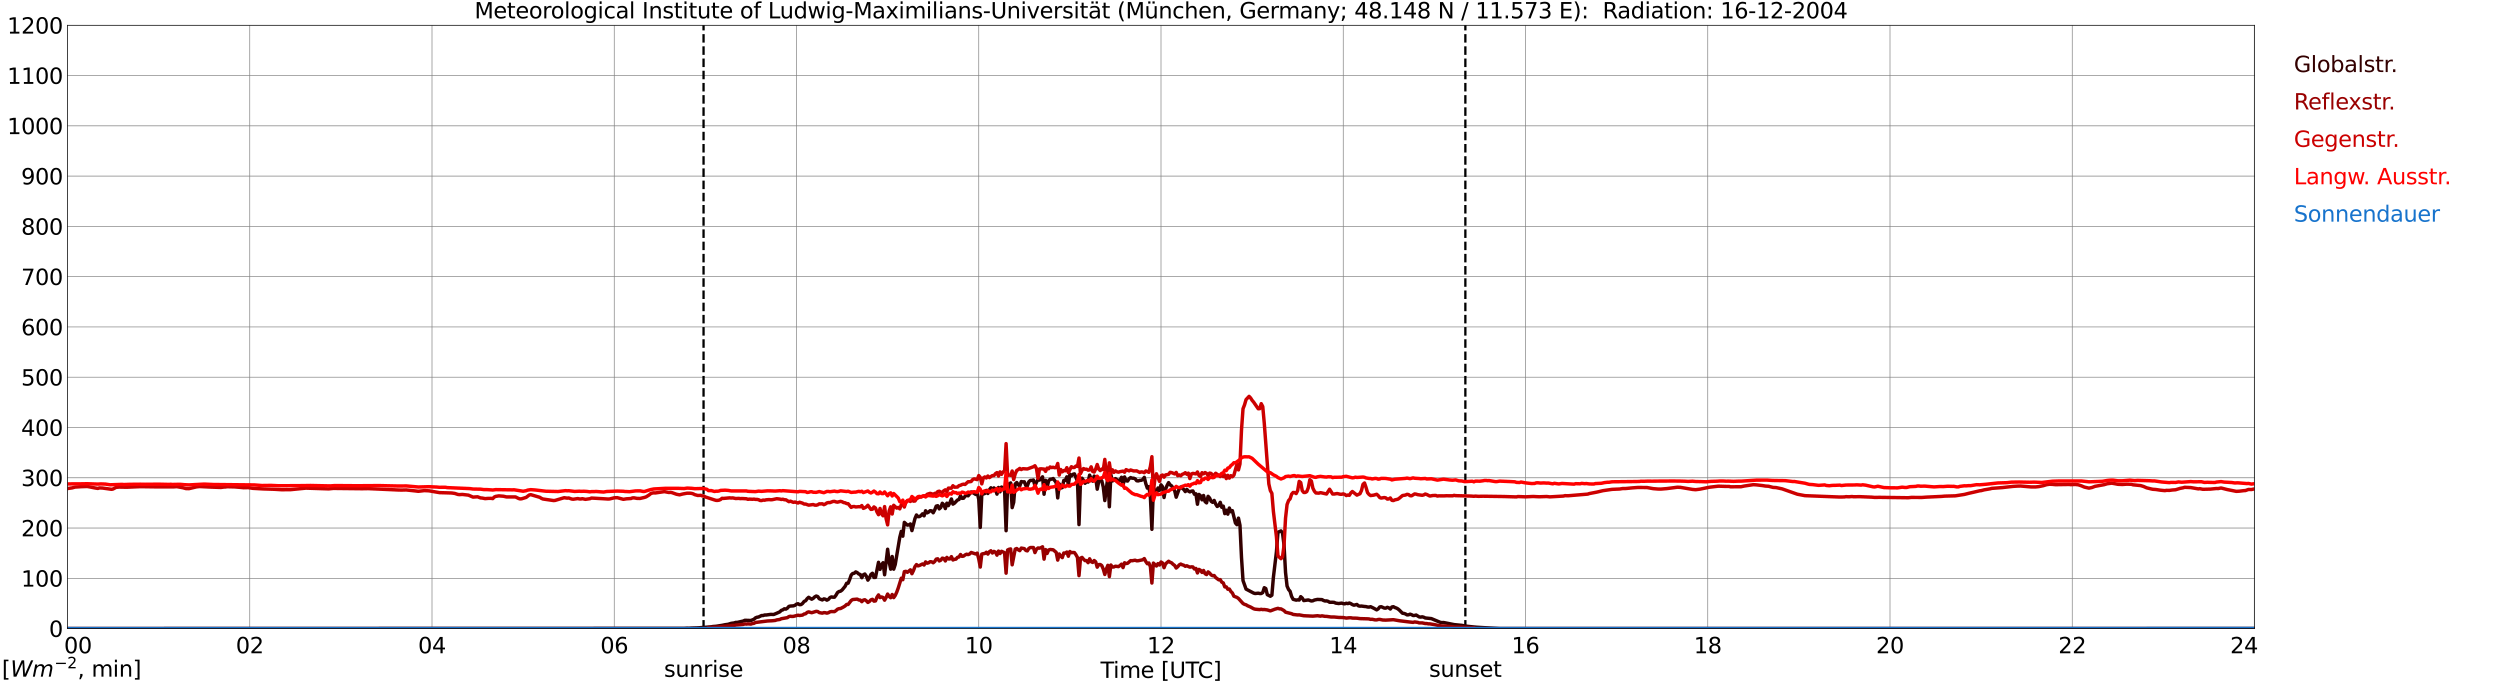 <?xml version="1.0" encoding="utf-8" standalone="no"?>
<!DOCTYPE svg PUBLIC "-//W3C//DTD SVG 1.1//EN"
  "http://www.w3.org/Graphics/SVG/1.1/DTD/svg11.dtd">
<svg xmlns:xlink="http://www.w3.org/1999/xlink" width="1085.4pt" height="296.64pt" viewBox="0 0 1085.4 296.64" xmlns="http://www.w3.org/2000/svg" version="1.1">
 <defs>
  <style type="text/css">*{stroke-linejoin: round; stroke-linecap: butt}</style>
 </defs>
 <g id="figure_1">
  <g id="patch_1">
   <path d="M 0 296.64 
L 1085.4 296.64 
L 1085.4 0 
L 0 0 
z
" style="fill: #ffffff"/>
  </g>
  <g id="axes_1">
   <g id="patch_2">
    <path d="M 29.306 272.909 
L 978.814 272.909 
L 978.814 10.976 
L 29.306 10.976 
z
" style="fill: #ffffff"/>
   </g>
   <g id="patch_3">
    <path d="M 978.814 272.909 
L 978.814 272.909 
L 978.814 10.976 
L 978.814 10.976 
z
" clip-path="url(#p0b02d4a6a9)" style="fill: #d3d3d3; opacity: 0.25; stroke: #d3d3d3; stroke-linejoin: miter"/>
   </g>
   <g id="matplotlib.axis_1">
    <g id="xtick_1">
     <g id="line2d_1">
      <path d="M 29.306 272.909 
L 29.306 10.976 
" clip-path="url(#p0b02d4a6a9)" style="fill: none; stroke: #808080; stroke-width: 0.3; stroke-linecap: square"/>
     </g>
     <g id="line2d_2"/>
     <g id="text_1">
      <!--    00 -->
      <g transform="translate(18.733 283.627) scale(0.095 -0.095)">
       <defs>
        <path id="DejaVuSans-20" transform="scale(0.016)"/>
        <path id="DejaVuSans-30" d="M 2034 4250 
Q 1547 4250 1301 3770 
Q 1056 3291 1056 2328 
Q 1056 1369 1301 889 
Q 1547 409 2034 409 
Q 2525 409 2770 889 
Q 3016 1369 3016 2328 
Q 3016 3291 2770 3770 
Q 2525 4250 2034 4250 
z
M 2034 4750 
Q 2819 4750 3233 4129 
Q 3647 3509 3647 2328 
Q 3647 1150 3233 529 
Q 2819 -91 2034 -91 
Q 1250 -91 836 529 
Q 422 1150 422 2328 
Q 422 3509 836 4129 
Q 1250 4750 2034 4750 
z
" transform="scale(0.016)"/>
       </defs>
       <use xlink:href="#DejaVuSans-20"/>
       <use xlink:href="#DejaVuSans-20" transform="translate(31.787 0)"/>
       <use xlink:href="#DejaVuSans-20" transform="translate(63.574 0)"/>
       <use xlink:href="#DejaVuSans-30" transform="translate(95.361 0)"/>
       <use xlink:href="#DejaVuSans-30" transform="translate(158.984 0)"/>
      </g>
     </g>
    </g>
    <g id="xtick_2">
     <g id="line2d_3">
      <path d="M 108.431 272.909 
L 108.431 10.976 
" clip-path="url(#p0b02d4a6a9)" style="fill: none; stroke: #808080; stroke-width: 0.3; stroke-linecap: square"/>
     </g>
     <g id="line2d_4"/>
     <g id="text_2">
      <!-- 02 -->
      <g transform="translate(102.387 283.627) scale(0.095 -0.095)">
       <defs>
        <path id="DejaVuSans-32" d="M 1228 531 
L 3431 531 
L 3431 0 
L 469 0 
L 469 531 
Q 828 903 1448 1529 
Q 2069 2156 2228 2338 
Q 2531 2678 2651 2914 
Q 2772 3150 2772 3378 
Q 2772 3750 2511 3984 
Q 2250 4219 1831 4219 
Q 1534 4219 1204 4116 
Q 875 4013 500 3803 
L 500 4441 
Q 881 4594 1212 4672 
Q 1544 4750 1819 4750 
Q 2544 4750 2975 4387 
Q 3406 4025 3406 3419 
Q 3406 3131 3298 2873 
Q 3191 2616 2906 2266 
Q 2828 2175 2409 1742 
Q 1991 1309 1228 531 
z
" transform="scale(0.016)"/>
       </defs>
       <use xlink:href="#DejaVuSans-30"/>
       <use xlink:href="#DejaVuSans-32" transform="translate(63.623 0)"/>
      </g>
     </g>
    </g>
    <g id="xtick_3">
     <g id="line2d_5">
      <path d="M 187.557 272.909 
L 187.557 10.976 
" clip-path="url(#p0b02d4a6a9)" style="fill: none; stroke: #808080; stroke-width: 0.3; stroke-linecap: square"/>
     </g>
     <g id="line2d_6"/>
     <g id="text_3">
      <!-- 04 -->
      <g transform="translate(181.513 283.627) scale(0.095 -0.095)">
       <defs>
        <path id="DejaVuSans-34" d="M 2419 4116 
L 825 1625 
L 2419 1625 
L 2419 4116 
z
M 2253 4666 
L 3047 4666 
L 3047 1625 
L 3713 1625 
L 3713 1100 
L 3047 1100 
L 3047 0 
L 2419 0 
L 2419 1100 
L 313 1100 
L 313 1709 
L 2253 4666 
z
" transform="scale(0.016)"/>
       </defs>
       <use xlink:href="#DejaVuSans-30"/>
       <use xlink:href="#DejaVuSans-34" transform="translate(63.623 0)"/>
      </g>
     </g>
    </g>
    <g id="xtick_4">
     <g id="line2d_7">
      <path d="M 266.683 272.909 
L 266.683 10.976 
" clip-path="url(#p0b02d4a6a9)" style="fill: none; stroke: #808080; stroke-width: 0.3; stroke-linecap: square"/>
     </g>
     <g id="line2d_8"/>
     <g id="text_4">
      <!-- 06 -->
      <g transform="translate(260.638 283.627) scale(0.095 -0.095)">
       <defs>
        <path id="DejaVuSans-36" d="M 2113 2584 
Q 1688 2584 1439 2293 
Q 1191 2003 1191 1497 
Q 1191 994 1439 701 
Q 1688 409 2113 409 
Q 2538 409 2786 701 
Q 3034 994 3034 1497 
Q 3034 2003 2786 2293 
Q 2538 2584 2113 2584 
z
M 3366 4563 
L 3366 3988 
Q 3128 4100 2886 4159 
Q 2644 4219 2406 4219 
Q 1781 4219 1451 3797 
Q 1122 3375 1075 2522 
Q 1259 2794 1537 2939 
Q 1816 3084 2150 3084 
Q 2853 3084 3261 2657 
Q 3669 2231 3669 1497 
Q 3669 778 3244 343 
Q 2819 -91 2113 -91 
Q 1303 -91 875 529 
Q 447 1150 447 2328 
Q 447 3434 972 4092 
Q 1497 4750 2381 4750 
Q 2619 4750 2861 4703 
Q 3103 4656 3366 4563 
z
" transform="scale(0.016)"/>
       </defs>
       <use xlink:href="#DejaVuSans-30"/>
       <use xlink:href="#DejaVuSans-36" transform="translate(63.623 0)"/>
      </g>
     </g>
    </g>
    <g id="xtick_5">
     <g id="line2d_9">
      <path d="M 345.808 272.909 
L 345.808 10.976 
" clip-path="url(#p0b02d4a6a9)" style="fill: none; stroke: #808080; stroke-width: 0.3; stroke-linecap: square"/>
     </g>
     <g id="line2d_10"/>
     <g id="text_5">
      <!-- 08 -->
      <g transform="translate(339.764 283.627) scale(0.095 -0.095)">
       <defs>
        <path id="DejaVuSans-38" d="M 2034 2216 
Q 1584 2216 1326 1975 
Q 1069 1734 1069 1313 
Q 1069 891 1326 650 
Q 1584 409 2034 409 
Q 2484 409 2743 651 
Q 3003 894 3003 1313 
Q 3003 1734 2745 1975 
Q 2488 2216 2034 2216 
z
M 1403 2484 
Q 997 2584 770 2862 
Q 544 3141 544 3541 
Q 544 4100 942 4425 
Q 1341 4750 2034 4750 
Q 2731 4750 3128 4425 
Q 3525 4100 3525 3541 
Q 3525 3141 3298 2862 
Q 3072 2584 2669 2484 
Q 3125 2378 3379 2068 
Q 3634 1759 3634 1313 
Q 3634 634 3220 271 
Q 2806 -91 2034 -91 
Q 1263 -91 848 271 
Q 434 634 434 1313 
Q 434 1759 690 2068 
Q 947 2378 1403 2484 
z
M 1172 3481 
Q 1172 3119 1398 2916 
Q 1625 2713 2034 2713 
Q 2441 2713 2670 2916 
Q 2900 3119 2900 3481 
Q 2900 3844 2670 4047 
Q 2441 4250 2034 4250 
Q 1625 4250 1398 4047 
Q 1172 3844 1172 3481 
z
" transform="scale(0.016)"/>
       </defs>
       <use xlink:href="#DejaVuSans-30"/>
       <use xlink:href="#DejaVuSans-38" transform="translate(63.623 0)"/>
      </g>
     </g>
    </g>
    <g id="xtick_6">
     <g id="line2d_11">
      <path d="M 424.934 272.909 
L 424.934 10.976 
" clip-path="url(#p0b02d4a6a9)" style="fill: none; stroke: #808080; stroke-width: 0.3; stroke-linecap: square"/>
     </g>
     <g id="line2d_12"/>
     <g id="text_6">
      <!-- 10 -->
      <g transform="translate(418.89 283.627) scale(0.095 -0.095)">
       <defs>
        <path id="DejaVuSans-31" d="M 794 531 
L 1825 531 
L 1825 4091 
L 703 3866 
L 703 4441 
L 1819 4666 
L 2450 4666 
L 2450 531 
L 3481 531 
L 3481 0 
L 794 0 
L 794 531 
z
" transform="scale(0.016)"/>
       </defs>
       <use xlink:href="#DejaVuSans-31"/>
       <use xlink:href="#DejaVuSans-30" transform="translate(63.623 0)"/>
      </g>
     </g>
    </g>
    <g id="xtick_7">
     <g id="line2d_13">
      <path d="M 504.06 272.909 
L 504.06 10.976 
" clip-path="url(#p0b02d4a6a9)" style="fill: none; stroke: #808080; stroke-width: 0.3; stroke-linecap: square"/>
     </g>
     <g id="line2d_14"/>
     <g id="text_7">
      <!-- 12 -->
      <g transform="translate(498.015 283.627) scale(0.095 -0.095)">
       <use xlink:href="#DejaVuSans-31"/>
       <use xlink:href="#DejaVuSans-32" transform="translate(63.623 0)"/>
      </g>
     </g>
    </g>
    <g id="xtick_8">
     <g id="line2d_15">
      <path d="M 583.185 272.909 
L 583.185 10.976 
" clip-path="url(#p0b02d4a6a9)" style="fill: none; stroke: #808080; stroke-width: 0.3; stroke-linecap: square"/>
     </g>
     <g id="line2d_16"/>
     <g id="text_8">
      <!-- 14 -->
      <g transform="translate(577.141 283.627) scale(0.095 -0.095)">
       <use xlink:href="#DejaVuSans-31"/>
       <use xlink:href="#DejaVuSans-34" transform="translate(63.623 0)"/>
      </g>
     </g>
    </g>
    <g id="xtick_9">
     <g id="line2d_17">
      <path d="M 662.311 272.909 
L 662.311 10.976 
" clip-path="url(#p0b02d4a6a9)" style="fill: none; stroke: #808080; stroke-width: 0.3; stroke-linecap: square"/>
     </g>
     <g id="line2d_18"/>
     <g id="text_9">
      <!-- 16 -->
      <g transform="translate(656.267 283.627) scale(0.095 -0.095)">
       <use xlink:href="#DejaVuSans-31"/>
       <use xlink:href="#DejaVuSans-36" transform="translate(63.623 0)"/>
      </g>
     </g>
    </g>
    <g id="xtick_10">
     <g id="line2d_19">
      <path d="M 741.437 272.909 
L 741.437 10.976 
" clip-path="url(#p0b02d4a6a9)" style="fill: none; stroke: #808080; stroke-width: 0.3; stroke-linecap: square"/>
     </g>
     <g id="line2d_20"/>
     <g id="text_10">
      <!-- 18 -->
      <g transform="translate(735.392 283.627) scale(0.095 -0.095)">
       <use xlink:href="#DejaVuSans-31"/>
       <use xlink:href="#DejaVuSans-38" transform="translate(63.623 0)"/>
      </g>
     </g>
    </g>
    <g id="xtick_11">
     <g id="line2d_21">
      <path d="M 820.562 272.909 
L 820.562 10.976 
" clip-path="url(#p0b02d4a6a9)" style="fill: none; stroke: #808080; stroke-width: 0.3; stroke-linecap: square"/>
     </g>
     <g id="line2d_22"/>
     <g id="text_11">
      <!-- 20 -->
      <g transform="translate(814.518 283.627) scale(0.095 -0.095)">
       <use xlink:href="#DejaVuSans-32"/>
       <use xlink:href="#DejaVuSans-30" transform="translate(63.623 0)"/>
      </g>
     </g>
    </g>
    <g id="xtick_12">
     <g id="line2d_23">
      <path d="M 899.688 272.909 
L 899.688 10.976 
" clip-path="url(#p0b02d4a6a9)" style="fill: none; stroke: #808080; stroke-width: 0.3; stroke-linecap: square"/>
     </g>
     <g id="line2d_24"/>
     <g id="text_12">
      <!-- 22 -->
      <g transform="translate(893.644 283.627) scale(0.095 -0.095)">
       <use xlink:href="#DejaVuSans-32"/>
       <use xlink:href="#DejaVuSans-32" transform="translate(63.623 0)"/>
      </g>
     </g>
    </g>
    <g id="xtick_13">
     <g id="line2d_25">
      <path d="M 978.814 272.909 
L 978.814 10.976 
" clip-path="url(#p0b02d4a6a9)" style="fill: none; stroke: #808080; stroke-width: 0.3; stroke-linecap: square"/>
     </g>
     <g id="line2d_26"/>
     <g id="text_13">
      <!-- 24    -->
      <g transform="translate(968.241 283.627) scale(0.095 -0.095)">
       <use xlink:href="#DejaVuSans-32"/>
       <use xlink:href="#DejaVuSans-34" transform="translate(63.623 0)"/>
       <use xlink:href="#DejaVuSans-20" transform="translate(127.246 0)"/>
       <use xlink:href="#DejaVuSans-20" transform="translate(159.033 0)"/>
       <use xlink:href="#DejaVuSans-20" transform="translate(190.82 0)"/>
      </g>
     </g>
    </g>
    <g id="text_14">
     <!-- Time [UTC] -->
     <g transform="translate(477.806 294.322) scale(0.095 -0.095)">
      <defs>
       <path id="DejaVuSans-54" d="M -19 4666 
L 3928 4666 
L 3928 4134 
L 2272 4134 
L 2272 0 
L 1638 0 
L 1638 4134 
L -19 4134 
L -19 4666 
z
" transform="scale(0.016)"/>
       <path id="DejaVuSans-69" d="M 603 3500 
L 1178 3500 
L 1178 0 
L 603 0 
L 603 3500 
z
M 603 4863 
L 1178 4863 
L 1178 4134 
L 603 4134 
L 603 4863 
z
" transform="scale(0.016)"/>
       <path id="DejaVuSans-6d" d="M 3328 2828 
Q 3544 3216 3844 3400 
Q 4144 3584 4550 3584 
Q 5097 3584 5394 3201 
Q 5691 2819 5691 2113 
L 5691 0 
L 5113 0 
L 5113 2094 
Q 5113 2597 4934 2840 
Q 4756 3084 4391 3084 
Q 3944 3084 3684 2787 
Q 3425 2491 3425 1978 
L 3425 0 
L 2847 0 
L 2847 2094 
Q 2847 2600 2669 2842 
Q 2491 3084 2119 3084 
Q 1678 3084 1418 2786 
Q 1159 2488 1159 1978 
L 1159 0 
L 581 0 
L 581 3500 
L 1159 3500 
L 1159 2956 
Q 1356 3278 1631 3431 
Q 1906 3584 2284 3584 
Q 2666 3584 2933 3390 
Q 3200 3197 3328 2828 
z
" transform="scale(0.016)"/>
       <path id="DejaVuSans-65" d="M 3597 1894 
L 3597 1613 
L 953 1613 
Q 991 1019 1311 708 
Q 1631 397 2203 397 
Q 2534 397 2845 478 
Q 3156 559 3463 722 
L 3463 178 
Q 3153 47 2828 -22 
Q 2503 -91 2169 -91 
Q 1331 -91 842 396 
Q 353 884 353 1716 
Q 353 2575 817 3079 
Q 1281 3584 2069 3584 
Q 2775 3584 3186 3129 
Q 3597 2675 3597 1894 
z
M 3022 2063 
Q 3016 2534 2758 2815 
Q 2500 3097 2075 3097 
Q 1594 3097 1305 2825 
Q 1016 2553 972 2059 
L 3022 2063 
z
" transform="scale(0.016)"/>
       <path id="DejaVuSans-5b" d="M 550 4863 
L 1875 4863 
L 1875 4416 
L 1125 4416 
L 1125 -397 
L 1875 -397 
L 1875 -844 
L 550 -844 
L 550 4863 
z
" transform="scale(0.016)"/>
       <path id="DejaVuSans-55" d="M 556 4666 
L 1191 4666 
L 1191 1831 
Q 1191 1081 1462 751 
Q 1734 422 2344 422 
Q 2950 422 3222 751 
Q 3494 1081 3494 1831 
L 3494 4666 
L 4128 4666 
L 4128 1753 
Q 4128 841 3676 375 
Q 3225 -91 2344 -91 
Q 1459 -91 1007 375 
Q 556 841 556 1753 
L 556 4666 
z
" transform="scale(0.016)"/>
       <path id="DejaVuSans-43" d="M 4122 4306 
L 4122 3641 
Q 3803 3938 3442 4084 
Q 3081 4231 2675 4231 
Q 1875 4231 1450 3742 
Q 1025 3253 1025 2328 
Q 1025 1406 1450 917 
Q 1875 428 2675 428 
Q 3081 428 3442 575 
Q 3803 722 4122 1019 
L 4122 359 
Q 3791 134 3420 21 
Q 3050 -91 2638 -91 
Q 1578 -91 968 557 
Q 359 1206 359 2328 
Q 359 3453 968 4101 
Q 1578 4750 2638 4750 
Q 3056 4750 3426 4639 
Q 3797 4528 4122 4306 
z
" transform="scale(0.016)"/>
       <path id="DejaVuSans-5d" d="M 1947 4863 
L 1947 -844 
L 622 -844 
L 622 -397 
L 1369 -397 
L 1369 4416 
L 622 4416 
L 622 4863 
L 1947 4863 
z
" transform="scale(0.016)"/>
      </defs>
      <use xlink:href="#DejaVuSans-54"/>
      <use xlink:href="#DejaVuSans-69" transform="translate(57.959 0)"/>
      <use xlink:href="#DejaVuSans-6d" transform="translate(85.742 0)"/>
      <use xlink:href="#DejaVuSans-65" transform="translate(183.154 0)"/>
      <use xlink:href="#DejaVuSans-20" transform="translate(244.678 0)"/>
      <use xlink:href="#DejaVuSans-5b" transform="translate(276.465 0)"/>
      <use xlink:href="#DejaVuSans-55" transform="translate(315.479 0)"/>
      <use xlink:href="#DejaVuSans-54" transform="translate(388.672 0)"/>
      <use xlink:href="#DejaVuSans-43" transform="translate(443.881 0)"/>
      <use xlink:href="#DejaVuSans-5d" transform="translate(513.705 0)"/>
     </g>
    </g>
   </g>
   <g id="matplotlib.axis_2">
    <g id="ytick_1">
     <g id="line2d_27">
      <path d="M 29.306 272.909 
L 978.814 272.909 
" clip-path="url(#p0b02d4a6a9)" style="fill: none; stroke: #808080; stroke-width: 0.3; stroke-linecap: square"/>
     </g>
     <g id="line2d_28"/>
     <g id="text_15">
      <!-- 0 -->
      <g transform="translate(21.261 276.518) scale(0.095 -0.095)">
       <use xlink:href="#DejaVuSans-30"/>
      </g>
     </g>
    </g>
    <g id="ytick_2">
     <g id="line2d_29">
      <path d="M 29.306 251.081 
L 978.814 251.081 
" clip-path="url(#p0b02d4a6a9)" style="fill: none; stroke: #808080; stroke-width: 0.3; stroke-linecap: square"/>
     </g>
     <g id="line2d_30"/>
     <g id="text_16">
      <!-- 100 -->
      <g transform="translate(9.173 254.69) scale(0.095 -0.095)">
       <use xlink:href="#DejaVuSans-31"/>
       <use xlink:href="#DejaVuSans-30" transform="translate(63.623 0)"/>
       <use xlink:href="#DejaVuSans-30" transform="translate(127.246 0)"/>
      </g>
     </g>
    </g>
    <g id="ytick_3">
     <g id="line2d_31">
      <path d="M 29.306 229.253 
L 978.814 229.253 
" clip-path="url(#p0b02d4a6a9)" style="fill: none; stroke: #808080; stroke-width: 0.3; stroke-linecap: square"/>
     </g>
     <g id="line2d_32"/>
     <g id="text_17">
      <!-- 200 -->
      <g transform="translate(9.173 232.863) scale(0.095 -0.095)">
       <use xlink:href="#DejaVuSans-32"/>
       <use xlink:href="#DejaVuSans-30" transform="translate(63.623 0)"/>
       <use xlink:href="#DejaVuSans-30" transform="translate(127.246 0)"/>
      </g>
     </g>
    </g>
    <g id="ytick_4">
     <g id="line2d_33">
      <path d="M 29.306 207.426 
L 978.814 207.426 
" clip-path="url(#p0b02d4a6a9)" style="fill: none; stroke: #808080; stroke-width: 0.3; stroke-linecap: square"/>
     </g>
     <g id="line2d_34"/>
     <g id="text_18">
      <!-- 300 -->
      <g transform="translate(9.173 211.035) scale(0.095 -0.095)">
       <defs>
        <path id="DejaVuSans-33" d="M 2597 2516 
Q 3050 2419 3304 2112 
Q 3559 1806 3559 1356 
Q 3559 666 3084 287 
Q 2609 -91 1734 -91 
Q 1441 -91 1130 -33 
Q 819 25 488 141 
L 488 750 
Q 750 597 1062 519 
Q 1375 441 1716 441 
Q 2309 441 2620 675 
Q 2931 909 2931 1356 
Q 2931 1769 2642 2001 
Q 2353 2234 1838 2234 
L 1294 2234 
L 1294 2753 
L 1863 2753 
Q 2328 2753 2575 2939 
Q 2822 3125 2822 3475 
Q 2822 3834 2567 4026 
Q 2313 4219 1838 4219 
Q 1578 4219 1281 4162 
Q 984 4106 628 3988 
L 628 4550 
Q 988 4650 1302 4700 
Q 1616 4750 1894 4750 
Q 2613 4750 3031 4423 
Q 3450 4097 3450 3541 
Q 3450 3153 3228 2886 
Q 3006 2619 2597 2516 
z
" transform="scale(0.016)"/>
       </defs>
       <use xlink:href="#DejaVuSans-33"/>
       <use xlink:href="#DejaVuSans-30" transform="translate(63.623 0)"/>
       <use xlink:href="#DejaVuSans-30" transform="translate(127.246 0)"/>
      </g>
     </g>
    </g>
    <g id="ytick_5">
     <g id="line2d_35">
      <path d="M 29.306 185.598 
L 978.814 185.598 
" clip-path="url(#p0b02d4a6a9)" style="fill: none; stroke: #808080; stroke-width: 0.3; stroke-linecap: square"/>
     </g>
     <g id="line2d_36"/>
     <g id="text_19">
      <!-- 400 -->
      <g transform="translate(9.173 189.207) scale(0.095 -0.095)">
       <use xlink:href="#DejaVuSans-34"/>
       <use xlink:href="#DejaVuSans-30" transform="translate(63.623 0)"/>
       <use xlink:href="#DejaVuSans-30" transform="translate(127.246 0)"/>
      </g>
     </g>
    </g>
    <g id="ytick_6">
     <g id="line2d_37">
      <path d="M 29.306 163.77 
L 978.814 163.77 
" clip-path="url(#p0b02d4a6a9)" style="fill: none; stroke: #808080; stroke-width: 0.3; stroke-linecap: square"/>
     </g>
     <g id="line2d_38"/>
     <g id="text_20">
      <!-- 500 -->
      <g transform="translate(9.173 167.379) scale(0.095 -0.095)">
       <defs>
        <path id="DejaVuSans-35" d="M 691 4666 
L 3169 4666 
L 3169 4134 
L 1269 4134 
L 1269 2991 
Q 1406 3038 1543 3061 
Q 1681 3084 1819 3084 
Q 2600 3084 3056 2656 
Q 3513 2228 3513 1497 
Q 3513 744 3044 326 
Q 2575 -91 1722 -91 
Q 1428 -91 1123 -41 
Q 819 9 494 109 
L 494 744 
Q 775 591 1075 516 
Q 1375 441 1709 441 
Q 2250 441 2565 725 
Q 2881 1009 2881 1497 
Q 2881 1984 2565 2268 
Q 2250 2553 1709 2553 
Q 1456 2553 1204 2497 
Q 953 2441 691 2322 
L 691 4666 
z
" transform="scale(0.016)"/>
       </defs>
       <use xlink:href="#DejaVuSans-35"/>
       <use xlink:href="#DejaVuSans-30" transform="translate(63.623 0)"/>
       <use xlink:href="#DejaVuSans-30" transform="translate(127.246 0)"/>
      </g>
     </g>
    </g>
    <g id="ytick_7">
     <g id="line2d_39">
      <path d="M 29.306 141.942 
L 978.814 141.942 
" clip-path="url(#p0b02d4a6a9)" style="fill: none; stroke: #808080; stroke-width: 0.3; stroke-linecap: square"/>
     </g>
     <g id="line2d_40"/>
     <g id="text_21">
      <!-- 600 -->
      <g transform="translate(9.173 145.551) scale(0.095 -0.095)">
       <use xlink:href="#DejaVuSans-36"/>
       <use xlink:href="#DejaVuSans-30" transform="translate(63.623 0)"/>
       <use xlink:href="#DejaVuSans-30" transform="translate(127.246 0)"/>
      </g>
     </g>
    </g>
    <g id="ytick_8">
     <g id="line2d_41">
      <path d="M 29.306 120.114 
L 978.814 120.114 
" clip-path="url(#p0b02d4a6a9)" style="fill: none; stroke: #808080; stroke-width: 0.3; stroke-linecap: square"/>
     </g>
     <g id="line2d_42"/>
     <g id="text_22">
      <!-- 700 -->
      <g transform="translate(9.173 123.724) scale(0.095 -0.095)">
       <defs>
        <path id="DejaVuSans-37" d="M 525 4666 
L 3525 4666 
L 3525 4397 
L 1831 0 
L 1172 0 
L 2766 4134 
L 525 4134 
L 525 4666 
z
" transform="scale(0.016)"/>
       </defs>
       <use xlink:href="#DejaVuSans-37"/>
       <use xlink:href="#DejaVuSans-30" transform="translate(63.623 0)"/>
       <use xlink:href="#DejaVuSans-30" transform="translate(127.246 0)"/>
      </g>
     </g>
    </g>
    <g id="ytick_9">
     <g id="line2d_43">
      <path d="M 29.306 98.287 
L 978.814 98.287 
" clip-path="url(#p0b02d4a6a9)" style="fill: none; stroke: #808080; stroke-width: 0.3; stroke-linecap: square"/>
     </g>
     <g id="line2d_44"/>
     <g id="text_23">
      <!-- 800 -->
      <g transform="translate(9.173 101.896) scale(0.095 -0.095)">
       <use xlink:href="#DejaVuSans-38"/>
       <use xlink:href="#DejaVuSans-30" transform="translate(63.623 0)"/>
       <use xlink:href="#DejaVuSans-30" transform="translate(127.246 0)"/>
      </g>
     </g>
    </g>
    <g id="ytick_10">
     <g id="line2d_45">
      <path d="M 29.306 76.459 
L 978.814 76.459 
" clip-path="url(#p0b02d4a6a9)" style="fill: none; stroke: #808080; stroke-width: 0.3; stroke-linecap: square"/>
     </g>
     <g id="line2d_46"/>
     <g id="text_24">
      <!-- 900 -->
      <g transform="translate(9.173 80.068) scale(0.095 -0.095)">
       <defs>
        <path id="DejaVuSans-39" d="M 703 97 
L 703 672 
Q 941 559 1184 500 
Q 1428 441 1663 441 
Q 2288 441 2617 861 
Q 2947 1281 2994 2138 
Q 2813 1869 2534 1725 
Q 2256 1581 1919 1581 
Q 1219 1581 811 2004 
Q 403 2428 403 3163 
Q 403 3881 828 4315 
Q 1253 4750 1959 4750 
Q 2769 4750 3195 4129 
Q 3622 3509 3622 2328 
Q 3622 1225 3098 567 
Q 2575 -91 1691 -91 
Q 1453 -91 1209 -44 
Q 966 3 703 97 
z
M 1959 2075 
Q 2384 2075 2632 2365 
Q 2881 2656 2881 3163 
Q 2881 3666 2632 3958 
Q 2384 4250 1959 4250 
Q 1534 4250 1286 3958 
Q 1038 3666 1038 3163 
Q 1038 2656 1286 2365 
Q 1534 2075 1959 2075 
z
" transform="scale(0.016)"/>
       </defs>
       <use xlink:href="#DejaVuSans-39"/>
       <use xlink:href="#DejaVuSans-30" transform="translate(63.623 0)"/>
       <use xlink:href="#DejaVuSans-30" transform="translate(127.246 0)"/>
      </g>
     </g>
    </g>
    <g id="ytick_11">
     <g id="line2d_47">
      <path d="M 29.306 54.631 
L 978.814 54.631 
" clip-path="url(#p0b02d4a6a9)" style="fill: none; stroke: #808080; stroke-width: 0.3; stroke-linecap: square"/>
     </g>
     <g id="line2d_48"/>
     <g id="text_25">
      <!-- 1000 -->
      <g transform="translate(3.128 58.24) scale(0.095 -0.095)">
       <use xlink:href="#DejaVuSans-31"/>
       <use xlink:href="#DejaVuSans-30" transform="translate(63.623 0)"/>
       <use xlink:href="#DejaVuSans-30" transform="translate(127.246 0)"/>
       <use xlink:href="#DejaVuSans-30" transform="translate(190.869 0)"/>
      </g>
     </g>
    </g>
    <g id="ytick_12">
     <g id="line2d_49">
      <path d="M 29.306 32.803 
L 978.814 32.803 
" clip-path="url(#p0b02d4a6a9)" style="fill: none; stroke: #808080; stroke-width: 0.3; stroke-linecap: square"/>
     </g>
     <g id="line2d_50"/>
     <g id="text_26">
      <!-- 1100 -->
      <g transform="translate(3.128 36.413) scale(0.095 -0.095)">
       <use xlink:href="#DejaVuSans-31"/>
       <use xlink:href="#DejaVuSans-31" transform="translate(63.623 0)"/>
       <use xlink:href="#DejaVuSans-30" transform="translate(127.246 0)"/>
       <use xlink:href="#DejaVuSans-30" transform="translate(190.869 0)"/>
      </g>
     </g>
    </g>
    <g id="ytick_13">
     <g id="line2d_51">
      <path d="M 29.306 10.976 
L 978.814 10.976 
" clip-path="url(#p0b02d4a6a9)" style="fill: none; stroke: #808080; stroke-width: 0.3; stroke-linecap: square"/>
     </g>
     <g id="line2d_52"/>
     <g id="text_27">
      <!-- 1200 -->
      <g transform="translate(3.128 14.585) scale(0.095 -0.095)">
       <use xlink:href="#DejaVuSans-31"/>
       <use xlink:href="#DejaVuSans-32" transform="translate(63.623 0)"/>
       <use xlink:href="#DejaVuSans-30" transform="translate(127.246 0)"/>
       <use xlink:href="#DejaVuSans-30" transform="translate(190.869 0)"/>
      </g>
     </g>
    </g>
   </g>
   <g id="line2d_53">
    <path d="M 305.454 272.909 
L 305.454 10.976 
" clip-path="url(#p0b02d4a6a9)" style="fill: none; stroke-dasharray: 3.7,1.6; stroke-dashoffset: 0; stroke: #000000"/>
   </g>
   <g id="line2d_54">
    <path d="M 636.2 272.909 
L 636.2 10.976 
" clip-path="url(#p0b02d4a6a9)" style="fill: none; stroke-dasharray: 3.7,1.6; stroke-dashoffset: 0; stroke: #000000"/>
   </g>
   <g id="line2d_55">
    <path d="M 29.306 272.909 
L 297.014 272.826 
L 298.333 272.734 
L 298.992 272.78 
L 300.311 272.688 
L 302.949 272.597 
L 308.883 272.14 
L 309.543 272.003 
L 310.861 271.911 
L 313.499 271.499 
L 314.818 271.224 
L 316.136 271.043 
L 317.455 270.63 
L 318.774 270.447 
L 319.433 270.217 
L 320.093 270.217 
L 322.73 269.624 
L 323.39 269.303 
L 326.027 269.395 
L 327.346 268.844 
L 328.005 268.251 
L 328.665 267.976 
L 329.324 267.884 
L 330.643 267.244 
L 331.302 267.244 
L 331.961 267.015 
L 332.621 267.015 
L 333.94 266.832 
L 334.599 266.74 
L 335.918 266.786 
L 337.236 266.236 
L 338.555 265.642 
L 339.215 265.001 
L 339.874 264.771 
L 340.533 264.315 
L 341.193 264.453 
L 341.852 264.04 
L 342.512 263.263 
L 343.171 263.126 
L 344.49 263.034 
L 345.149 262.805 
L 345.808 262.301 
L 346.468 262.119 
L 347.127 262.53 
L 347.787 262.484 
L 348.446 261.982 
L 349.105 261.111 
L 349.765 260.836 
L 350.424 259.921 
L 351.083 259.328 
L 352.402 260.15 
L 353.062 259.784 
L 353.721 259.144 
L 354.38 258.778 
L 355.04 259.007 
L 355.699 259.967 
L 357.018 260.471 
L 357.677 260.013 
L 358.337 260.15 
L 358.996 260.563 
L 359.655 260.242 
L 360.315 259.465 
L 360.974 259.144 
L 361.634 259.282 
L 362.293 259.282 
L 362.952 258.411 
L 363.612 257.267 
L 364.271 256.811 
L 364.93 256.673 
L 365.59 256.169 
L 366.909 254.567 
L 367.568 253.24 
L 368.227 253.194 
L 368.887 251.594 
L 369.546 249.671 
L 370.206 248.986 
L 370.865 248.894 
L 371.524 248.298 
L 372.184 248.619 
L 372.843 249.215 
L 373.502 249.442 
L 374.162 250.815 
L 374.821 249.533 
L 375.481 249.215 
L 376.14 250.175 
L 376.799 251.867 
L 377.459 250.906 
L 378.118 249.396 
L 378.777 248.894 
L 379.437 250.723 
L 380.096 250.677 
L 381.415 244.135 
L 382.074 247.2 
L 382.734 245.233 
L 383.393 244.317 
L 384.053 249.533 
L 385.371 238.46 
L 386.031 243.952 
L 386.69 247.108 
L 387.349 241.617 
L 388.009 247.108 
L 388.668 245.096 
L 390.646 233.289 
L 391.306 230.681 
L 391.965 232.785 
L 392.624 226.791 
L 393.943 227.981 
L 394.603 227.889 
L 395.262 227.476 
L 395.921 230.36 
L 397.24 225.143 
L 397.899 223.589 
L 398.559 224.32 
L 399.218 224.274 
L 399.878 223.816 
L 400.537 223.085 
L 401.196 223.953 
L 401.856 221.758 
L 402.515 222.672 
L 403.175 222.308 
L 403.834 221.712 
L 404.493 221.803 
L 405.153 222.626 
L 405.812 221.391 
L 406.471 219.745 
L 407.131 219.562 
L 407.79 220.935 
L 408.45 220.339 
L 409.109 218.507 
L 409.768 219.149 
L 410.428 220.797 
L 411.087 218.464 
L 411.746 219.516 
L 412.406 218.235 
L 413.065 216.632 
L 413.725 218.874 
L 414.384 218.464 
L 415.703 217.091 
L 416.362 216.862 
L 417.022 215.214 
L 417.681 216.357 
L 418.34 216.312 
L 419 215.443 
L 419.659 215.03 
L 420.318 215.26 
L 421.637 213.612 
L 422.297 213.841 
L 423.615 214.664 
L 424.275 213.932 
L 424.934 216.77 
L 425.593 228.987 
L 426.253 214.709 
L 427.572 214.253 
L 428.231 212.926 
L 428.89 214.253 
L 429.55 212.651 
L 430.209 211.782 
L 430.869 212.834 
L 431.528 211.828 
L 432.187 212.376 
L 432.847 214.528 
L 433.506 211.645 
L 434.165 213.52 
L 434.825 211.461 
L 435.484 211.828 
L 436.144 212.651 
L 436.803 230.406 
L 437.462 210.547 
L 438.781 209.676 
L 439.44 220.385 
L 440.1 218.097 
L 440.759 210.134 
L 441.419 209.493 
L 442.078 210.455 
L 442.737 211.003 
L 443.397 209.082 
L 444.056 209.22 
L 444.716 209.174 
L 445.375 210.82 
L 446.034 210.957 
L 446.694 209.128 
L 447.353 208.578 
L 448.012 208.578 
L 448.672 208.395 
L 449.331 210.911 
L 449.991 209.357 
L 450.65 208.211 
L 451.309 208.441 
L 452.628 207.022 
L 453.287 214.574 
L 453.947 208.532 
L 454.606 211.553 
L 455.266 208.761 
L 455.925 208.076 
L 456.584 208.03 
L 457.244 207.755 
L 458.563 209.538 
L 459.222 216.174 
L 459.881 210.089 
L 460.541 211.874 
L 461.2 211.691 
L 461.859 208.578 
L 462.519 208.578 
L 463.178 207.022 
L 463.838 210.409 
L 464.497 205.878 
L 465.156 206.611 
L 465.816 205.924 
L 466.475 205.74 
L 467.794 208.945 
L 468.453 227.752 
L 469.113 208.67 
L 469.772 207.618 
L 470.431 208.578 
L 471.091 209.813 
L 471.75 209.082 
L 472.409 209.311 
L 473.069 206.29 
L 473.728 207.801 
L 474.388 208.899 
L 475.047 206.703 
L 475.706 207.343 
L 476.366 212.376 
L 477.025 209.036 
L 477.685 208.211 
L 478.344 208.761 
L 479.003 211.507 
L 479.663 217.318 
L 480.981 207.068 
L 481.641 220.018 
L 482.3 206.153 
L 482.96 208.807 
L 483.619 208.486 
L 484.278 207.801 
L 484.938 208.303 
L 485.597 208.532 
L 486.256 208.532 
L 486.916 207.205 
L 487.575 210.911 
L 488.235 207.068 
L 488.894 208.716 
L 489.553 208.853 
L 490.213 207.847 
L 490.872 207.343 
L 491.532 207.618 
L 492.191 207.618 
L 492.85 207.893 
L 493.51 208.716 
L 494.169 208.807 
L 494.828 208.578 
L 495.488 208.532 
L 496.147 208.211 
L 496.807 207.251 
L 497.466 209.997 
L 498.125 211.92 
L 498.785 211.278 
L 499.444 215.535 
L 500.103 229.812 
L 500.763 211.828 
L 501.422 212.88 
L 502.082 214.207 
L 502.741 211.874 
L 503.4 212.88 
L 504.06 210.501 
L 504.719 211.324 
L 505.379 215.991 
L 506.038 212.376 
L 506.697 210.774 
L 507.357 209.538 
L 508.016 210.501 
L 508.675 210.957 
L 509.994 213.064 
L 510.654 215.855 
L 511.972 212.193 
L 512.632 211.461 
L 513.95 212.514 
L 514.61 213.428 
L 515.269 212.468 
L 515.929 213.201 
L 516.588 213.566 
L 517.247 213.247 
L 517.907 213.155 
L 518.566 214.574 
L 519.226 214.391 
L 519.885 218.92 
L 520.544 214.664 
L 521.204 215.214 
L 521.863 216.999 
L 522.522 215.122 
L 523.182 217.776 
L 523.841 218.326 
L 524.501 215.489 
L 525.16 216.22 
L 525.819 217.639 
L 526.479 218.097 
L 527.138 217.272 
L 527.797 218.828 
L 528.457 219.88 
L 529.116 219.516 
L 529.776 218.097 
L 530.435 220.247 
L 531.094 219.745 
L 531.754 222.993 
L 532.413 221.528 
L 533.073 223.222 
L 533.732 220.568 
L 534.391 222.17 
L 535.051 221.712 
L 536.369 227.066 
L 537.029 227.797 
L 537.688 224.96 
L 538.348 228.072 
L 539.007 242.029 
L 539.666 252.05 
L 540.985 255.757 
L 544.282 257.496 
L 544.941 257.68 
L 546.26 257.542 
L 546.919 257.68 
L 547.579 257.68 
L 548.238 257.267 
L 548.898 255.163 
L 549.557 255.53 
L 550.216 258.184 
L 551.535 258.869 
L 552.195 258.411 
L 552.854 250.677 
L 554.173 239.604 
L 554.832 231.093 
L 556.151 230.497 
L 556.81 231.366 
L 557.47 236.583 
L 558.129 248.527 
L 558.788 254.429 
L 559.448 255.94 
L 560.107 256.719 
L 560.766 258.961 
L 561.426 260.196 
L 562.745 260.563 
L 563.404 260.426 
L 564.063 260.517 
L 564.723 259.053 
L 565.382 259.646 
L 566.042 260.746 
L 567.36 260.563 
L 568.02 260.471 
L 569.338 260.928 
L 569.998 260.836 
L 570.657 260.517 
L 571.976 260.242 
L 573.954 260.334 
L 574.613 260.701 
L 575.273 260.928 
L 575.932 260.882 
L 576.592 261.065 
L 577.251 261.478 
L 578.57 261.478 
L 579.229 261.523 
L 579.889 261.844 
L 581.207 262.028 
L 582.526 261.844 
L 583.185 262.074 
L 583.845 262.163 
L 584.504 261.89 
L 585.164 262.074 
L 585.823 261.798 
L 586.482 262.074 
L 587.142 262.484 
L 587.801 262.759 
L 589.12 262.438 
L 589.779 263.034 
L 590.439 263.171 
L 591.098 263.126 
L 592.417 263.309 
L 593.076 263.355 
L 593.736 263.536 
L 594.395 263.582 
L 595.054 263.401 
L 596.373 264.04 
L 597.692 264.771 
L 598.351 264.361 
L 599.011 263.536 
L 599.67 263.401 
L 600.989 263.994 
L 601.648 264.04 
L 602.307 263.673 
L 602.967 263.903 
L 603.626 264.407 
L 604.286 263.536 
L 604.945 263.401 
L 605.604 263.765 
L 606.264 263.994 
L 606.923 264.361 
L 607.582 264.909 
L 608.901 266.236 
L 609.561 266.328 
L 610.22 266.557 
L 610.879 266.969 
L 611.539 266.924 
L 612.198 266.649 
L 612.858 266.878 
L 613.517 267.244 
L 614.176 267.199 
L 614.836 267.015 
L 616.154 267.838 
L 616.814 267.93 
L 617.473 267.792 
L 618.133 267.976 
L 618.792 268.297 
L 621.429 268.569 
L 625.386 270.217 
L 626.045 270.309 
L 626.705 270.263 
L 631.32 271.178 
L 634.617 271.499 
L 636.595 271.865 
L 639.233 272.14 
L 641.211 272.324 
L 651.102 272.909 
L 978.154 272.909 
L 978.154 272.909 
" clip-path="url(#p0b02d4a6a9)" style="fill: none; stroke: #330000; stroke-width: 1.5; stroke-linecap: square"/>
   </g>
   <g id="line2d_56">
    <path d="M 29.306 272.909 
L 306.905 272.909 
L 307.564 272.442 
L 308.224 272.488 
L 310.202 272.256 
L 310.861 272.302 
L 312.18 272.116 
L 316.796 271.697 
L 318.114 271.512 
L 318.774 271.558 
L 319.433 271.372 
L 320.752 271.278 
L 322.73 271.093 
L 323.39 270.859 
L 324.049 270.953 
L 324.708 270.859 
L 326.027 270.953 
L 326.686 270.719 
L 327.346 270.626 
L 328.005 270.255 
L 333.28 269.602 
L 335.258 269.51 
L 336.577 269.371 
L 337.236 269.137 
L 338.555 268.951 
L 339.215 268.626 
L 341.852 268.159 
L 342.512 267.694 
L 343.171 267.554 
L 343.83 267.648 
L 344.49 267.602 
L 346.468 267.09 
L 347.127 267.229 
L 348.446 267.044 
L 349.105 266.577 
L 349.765 266.485 
L 350.424 265.88 
L 351.083 265.647 
L 352.402 266.02 
L 354.38 265.413 
L 355.04 265.507 
L 355.699 265.972 
L 357.018 266.205 
L 357.677 265.972 
L 358.337 266.02 
L 358.996 266.205 
L 359.655 266.02 
L 360.315 265.647 
L 360.974 265.507 
L 362.293 265.553 
L 362.952 265.088 
L 363.612 264.483 
L 364.271 264.25 
L 364.93 264.204 
L 366.249 263.505 
L 366.909 263.086 
L 367.568 262.436 
L 368.227 262.436 
L 369.546 260.714 
L 370.206 260.295 
L 372.184 260.109 
L 372.843 260.48 
L 373.502 260.528 
L 374.162 261.224 
L 374.821 260.528 
L 375.481 260.388 
L 376.14 260.853 
L 376.799 261.552 
L 377.459 261.133 
L 378.118 260.434 
L 378.777 260.201 
L 379.437 260.993 
L 380.096 260.899 
L 380.756 259.271 
L 381.415 258.293 
L 382.074 259.456 
L 382.734 259.177 
L 383.393 259.411 
L 384.053 260.574 
L 384.712 259.411 
L 385.371 257.922 
L 386.031 258.946 
L 386.69 259.504 
L 387.349 258.107 
L 388.009 259.456 
L 388.668 258.526 
L 389.328 257.084 
L 389.987 255.268 
L 391.306 251.033 
L 391.965 251.683 
L 392.624 248.193 
L 393.284 248.054 
L 393.943 248.473 
L 395.262 247.403 
L 395.921 249.077 
L 396.581 247.728 
L 397.24 246.006 
L 397.899 245.122 
L 398.559 245.681 
L 399.218 245.495 
L 400.537 244.843 
L 401.196 245.308 
L 401.856 243.959 
L 402.515 244.517 
L 403.175 244.332 
L 403.834 243.865 
L 404.493 243.913 
L 405.153 244.332 
L 405.812 243.773 
L 406.471 242.749 
L 407.131 242.61 
L 407.79 243.54 
L 408.45 243.214 
L 409.109 242.33 
L 409.768 242.47 
L 410.428 243.54 
L 411.087 242.003 
L 411.746 242.656 
L 412.406 242.656 
L 413.065 241.678 
L 413.725 243.12 
L 414.384 242.841 
L 415.043 242.749 
L 415.703 241.957 
L 416.362 241.817 
L 417.022 240.748 
L 417.681 241.538 
L 418.34 241.446 
L 419 240.933 
L 419.659 240.608 
L 420.318 240.794 
L 420.978 240.514 
L 421.637 239.864 
L 423.615 240.514 
L 424.275 240.143 
L 424.934 242.656 
L 425.593 246.192 
L 426.253 240.562 
L 426.912 240.375 
L 427.572 240.329 
L 428.231 239.77 
L 428.89 240.562 
L 429.55 239.536 
L 430.209 239.119 
L 430.869 240.095 
L 431.528 239.397 
L 432.187 239.724 
L 432.847 241.027 
L 433.506 239.257 
L 434.165 240.329 
L 434.825 239.351 
L 436.144 239.955 
L 436.803 248.846 
L 437.462 238.792 
L 438.122 238.467 
L 438.781 238.327 
L 439.44 245.216 
L 440.759 238.421 
L 441.419 238.142 
L 442.078 238.7 
L 442.737 239.071 
L 443.397 237.954 
L 444.716 238.187 
L 445.375 238.98 
L 446.034 239.165 
L 446.694 238.094 
L 447.353 237.722 
L 448.672 237.722 
L 449.331 239.91 
L 449.991 238.467 
L 450.65 237.908 
L 451.309 238.002 
L 451.969 237.768 
L 452.628 237.397 
L 453.287 242.749 
L 453.947 238.606 
L 454.606 240.283 
L 455.266 238.792 
L 455.925 238.561 
L 457.244 238.7 
L 458.563 239.816 
L 459.222 243.168 
L 459.881 240.514 
L 460.541 241.446 
L 461.2 242.097 
L 461.859 240.095 
L 462.519 240.143 
L 463.178 239.676 
L 463.838 241.492 
L 464.497 239.445 
L 465.156 239.955 
L 465.816 239.864 
L 466.475 239.91 
L 467.134 240.839 
L 467.794 242.051 
L 468.453 249.915 
L 469.113 242.33 
L 469.772 242.003 
L 470.431 242.795 
L 471.091 243.4 
L 471.75 243.4 
L 472.409 244.284 
L 473.069 242.61 
L 473.728 243.865 
L 474.388 244.192 
L 475.047 243.354 
L 475.706 243.913 
L 476.366 246.24 
L 477.025 245.122 
L 477.685 245.076 
L 478.344 245.541 
L 479.003 247.078 
L 479.663 249.405 
L 480.322 247.078 
L 480.981 245.447 
L 481.641 250.335 
L 482.3 245.308 
L 482.96 246.192 
L 483.619 246.146 
L 484.278 245.821 
L 485.597 246.006 
L 486.256 245.541 
L 486.916 244.937 
L 487.575 246.425 
L 488.235 244.332 
L 488.894 244.657 
L 489.553 244.563 
L 490.872 243.4 
L 491.532 243.446 
L 492.85 243.214 
L 493.51 243.494 
L 494.169 243.446 
L 495.488 243.168 
L 496.147 243.029 
L 496.807 242.516 
L 497.466 243.819 
L 498.125 244.749 
L 498.785 244.424 
L 499.444 246.006 
L 500.103 253.126 
L 500.763 244.472 
L 502.082 245.727 
L 502.741 244.703 
L 503.4 245.308 
L 504.06 244.004 
L 504.719 244.424 
L 505.379 246.471 
L 506.038 244.797 
L 507.357 243.679 
L 508.016 244.098 
L 508.675 244.378 
L 509.335 245.028 
L 509.994 245.495 
L 510.654 246.611 
L 511.313 246.052 
L 511.972 245.262 
L 512.632 244.889 
L 513.291 245.216 
L 513.95 245.401 
L 514.61 245.866 
L 515.269 245.635 
L 516.588 246.24 
L 517.247 246.1 
L 517.907 246.146 
L 518.566 247.03 
L 519.226 246.798 
L 519.885 248.752 
L 520.544 247.218 
L 521.204 247.589 
L 521.863 248.521 
L 522.522 247.682 
L 523.182 249.077 
L 523.841 249.451 
L 524.501 248.287 
L 525.16 248.798 
L 525.819 249.59 
L 526.479 249.963 
L 527.138 249.87 
L 527.797 250.754 
L 529.116 251.732 
L 529.776 251.638 
L 530.435 252.755 
L 531.094 253.08 
L 531.754 254.803 
L 532.413 254.803 
L 533.073 255.826 
L 533.732 255.733 
L 534.391 256.804 
L 535.051 257.455 
L 535.71 258.852 
L 537.029 259.365 
L 537.688 259.83 
L 539.666 262.017 
L 540.326 262.39 
L 540.985 262.576 
L 541.644 262.995 
L 542.963 263.553 
L 544.282 264.298 
L 544.941 264.483 
L 546.919 264.669 
L 547.579 264.529 
L 548.238 264.669 
L 548.898 264.623 
L 550.216 264.809 
L 551.535 265.228 
L 553.513 264.483 
L 554.832 264.11 
L 555.491 264.344 
L 556.151 264.344 
L 557.47 265.088 
L 558.129 265.786 
L 560.766 266.439 
L 561.426 266.764 
L 563.404 266.996 
L 564.063 266.95 
L 566.042 267.323 
L 568.02 267.415 
L 569.998 267.509 
L 571.976 267.323 
L 573.295 267.509 
L 573.954 267.369 
L 575.273 267.602 
L 575.932 267.602 
L 577.251 267.788 
L 577.91 267.88 
L 579.229 267.88 
L 581.207 268.067 
L 583.185 268.113 
L 584.504 268.347 
L 585.823 268.207 
L 586.482 268.207 
L 587.142 268.347 
L 589.12 268.393 
L 590.439 268.578 
L 593.736 268.672 
L 594.395 268.718 
L 595.054 268.906 
L 595.714 268.858 
L 597.032 269.137 
L 597.692 269.137 
L 598.351 268.951 
L 599.011 268.906 
L 600.329 269.185 
L 601.648 269.231 
L 604.945 269.045 
L 607.582 269.51 
L 612.198 270.069 
L 613.517 270.209 
L 614.176 270.021 
L 615.495 270.209 
L 616.154 270.44 
L 617.473 270.44 
L 618.792 270.719 
L 619.451 270.719 
L 620.111 270.859 
L 620.77 270.859 
L 622.748 271.184 
L 624.067 271.464 
L 626.045 271.791 
L 627.364 271.791 
L 630.661 272.068 
L 631.32 272.208 
L 632.639 272.208 
L 634.617 272.256 
L 635.936 272.348 
L 639.233 272.536 
L 639.892 272.488 
L 640.552 272.909 
L 978.154 272.909 
L 978.154 272.909 
" clip-path="url(#p0b02d4a6a9)" style="fill: none; stroke: #990000; stroke-width: 1.5; stroke-linecap: square"/>
   </g>
   <g id="line2d_57">
    <path d="M 29.306 212.103 
L 31.284 211.83 
L 32.603 211.468 
L 35.24 211.298 
L 37.878 211.208 
L 39.197 211.444 
L 41.175 211.843 
L 42.493 212.06 
L 43.153 211.833 
L 44.472 211.883 
L 48.428 212.444 
L 49.087 212.3 
L 50.406 211.586 
L 51.725 211.472 
L 55.022 211.536 
L 60.956 211.28 
L 68.209 211.385 
L 69.528 211.379 
L 75.462 211.374 
L 76.781 211.28 
L 79.419 211.761 
L 80.737 212.127 
L 82.056 212.151 
L 85.353 211.368 
L 86.672 211.234 
L 91.288 211.466 
L 95.903 211.64 
L 97.222 211.457 
L 97.881 211.442 
L 98.541 211.315 
L 101.838 211.396 
L 104.475 211.612 
L 105.794 211.747 
L 107.772 211.699 
L 109.75 212.018 
L 114.366 212.278 
L 118.982 212.422 
L 122.278 212.623 
L 126.235 212.586 
L 132.829 211.929 
L 142.719 212.254 
L 144.697 212.044 
L 157.226 212.186 
L 159.863 212.14 
L 171.732 212.677 
L 173.051 212.743 
L 174.37 212.767 
L 176.348 212.717 
L 180.304 213.142 
L 181.623 213.308 
L 184.26 212.998 
L 186.238 213.094 
L 190.854 213.887 
L 193.492 213.954 
L 196.129 214.039 
L 197.448 214.227 
L 198.767 214.661 
L 199.426 214.747 
L 200.745 214.664 
L 203.382 214.971 
L 205.36 215.82 
L 207.339 215.687 
L 208.657 216.187 
L 209.317 216.229 
L 210.635 216.484 
L 211.954 216.373 
L 213.273 216.366 
L 213.932 216.475 
L 214.592 215.79 
L 215.251 215.506 
L 216.57 215.29 
L 218.548 215.445 
L 219.867 215.738 
L 223.823 215.753 
L 225.142 216.416 
L 225.801 216.606 
L 226.461 216.556 
L 228.439 215.943 
L 229.757 214.919 
L 230.417 214.751 
L 234.373 215.925 
L 235.033 216.351 
L 235.692 216.639 
L 240.308 217.318 
L 240.967 217.27 
L 244.923 216.089 
L 246.242 216.272 
L 246.901 216.202 
L 248.22 216.665 
L 248.88 216.75 
L 250.858 216.456 
L 251.517 216.608 
L 252.176 216.639 
L 252.836 216.508 
L 254.155 216.792 
L 256.133 216.51 
L 256.792 216.237 
L 261.408 216.499 
L 264.045 216.663 
L 264.705 216.617 
L 266.683 216.126 
L 268.002 216.067 
L 270.639 216.785 
L 271.958 216.565 
L 273.936 216.443 
L 274.595 216.172 
L 275.255 216.144 
L 276.573 216.384 
L 277.892 216.408 
L 279.87 215.938 
L 280.53 215.707 
L 281.849 214.878 
L 282.508 214.319 
L 283.167 214.079 
L 283.827 213.974 
L 284.486 214.022 
L 288.442 213.446 
L 290.42 213.83 
L 291.08 213.756 
L 291.739 213.884 
L 293.717 214.589 
L 295.036 214.836 
L 296.355 214.491 
L 298.333 214.116 
L 299.652 214.133 
L 300.311 214.212 
L 300.971 214.417 
L 301.63 214.757 
L 302.949 215.109 
L 304.267 215.052 
L 304.927 215.318 
L 305.586 215.366 
L 306.246 215.759 
L 310.202 217.056 
L 310.861 217.239 
L 311.521 217.263 
L 312.18 217.154 
L 312.839 216.868 
L 313.499 216.336 
L 314.158 216.39 
L 316.796 216.148 
L 317.455 216.218 
L 318.114 216.165 
L 319.433 216.443 
L 320.752 216.368 
L 321.411 216.491 
L 322.071 216.44 
L 323.39 216.504 
L 324.049 216.543 
L 324.708 216.787 
L 325.368 216.691 
L 326.686 216.763 
L 327.346 216.698 
L 328.005 216.818 
L 328.665 216.811 
L 329.324 216.947 
L 329.983 217.294 
L 330.643 217.335 
L 331.302 217.115 
L 331.961 217.174 
L 332.621 216.999 
L 333.94 216.89 
L 334.599 216.984 
L 335.258 216.942 
L 337.236 216.519 
L 338.555 216.672 
L 339.215 216.849 
L 339.874 216.737 
L 340.533 216.971 
L 341.193 216.982 
L 342.512 217.802 
L 343.171 217.586 
L 344.49 218.117 
L 345.149 217.951 
L 346.468 218.392 
L 347.127 218.043 
L 348.446 218.457 
L 349.105 218.846 
L 349.765 218.835 
L 351.083 219.315 
L 353.062 219.049 
L 353.721 219.304 
L 354.38 219.343 
L 355.04 219.156 
L 355.699 218.734 
L 356.359 218.78 
L 357.018 218.706 
L 357.677 219.11 
L 358.337 218.826 
L 358.996 218.352 
L 359.655 218.187 
L 360.315 218.217 
L 361.634 217.717 
L 362.293 217.671 
L 362.952 217.905 
L 363.612 218.019 
L 364.93 217.671 
L 365.59 217.833 
L 366.249 218.189 
L 366.909 218.294 
L 367.568 218.636 
L 368.227 218.682 
L 369.546 220.282 
L 370.206 219.95 
L 370.865 219.904 
L 371.524 220.105 
L 372.843 219.981 
L 373.502 220.033 
L 374.162 219.494 
L 374.821 220.712 
L 375.481 220.452 
L 376.14 220.055 
L 376.799 219.372 
L 378.118 221.157 
L 378.777 221.083 
L 379.437 220.09 
L 380.096 220.561 
L 380.756 222.292 
L 381.415 223.454 
L 382.074 220.749 
L 382.734 223.085 
L 383.393 223.934 
L 384.053 219.948 
L 384.712 225.154 
L 385.371 227.878 
L 386.031 221.858 
L 386.69 220.055 
L 387.349 223.155 
L 388.009 219.381 
L 389.328 220.601 
L 389.987 220.306 
L 390.646 220.922 
L 391.306 219.116 
L 391.965 217.988 
L 392.624 220.134 
L 393.284 217.984 
L 393.943 217.473 
L 394.603 217.403 
L 395.262 217.717 
L 395.921 216.526 
L 396.581 217.578 
L 397.24 217.521 
L 397.899 216.526 
L 399.218 215.779 
L 399.878 215.803 
L 400.537 215.432 
L 401.196 215.249 
L 401.856 215.493 
L 402.515 214.602 
L 403.834 214.183 
L 404.493 214.365 
L 405.153 214.751 
L 405.812 214.192 
L 406.471 214.179 
L 407.131 213.419 
L 407.79 213.258 
L 408.45 213.618 
L 409.109 213.839 
L 409.768 213.048 
L 410.428 212.664 
L 411.087 213.448 
L 411.746 211.926 
L 413.065 211.959 
L 413.725 210.883 
L 414.384 211.516 
L 415.703 211.459 
L 416.362 210.842 
L 417.022 210.693 
L 417.681 210.348 
L 418.34 210.213 
L 419 210.329 
L 420.318 209.143 
L 420.978 209.156 
L 421.637 209.047 
L 422.297 208.211 
L 422.956 207.899 
L 424.275 208.22 
L 424.934 206.478 
L 425.593 207.251 
L 426.253 210.067 
L 426.912 207.495 
L 427.572 207.065 
L 428.231 207.508 
L 428.89 206.67 
L 429.55 207.343 
L 430.869 206.467 
L 431.528 206.502 
L 432.187 205.627 
L 432.847 205.193 
L 433.506 206.692 
L 434.165 204.878 
L 434.825 205.935 
L 435.484 204.867 
L 436.144 204.704 
L 436.803 192.611 
L 437.462 206.472 
L 438.122 206.216 
L 438.781 206.387 
L 439.44 204.498 
L 440.1 208.214 
L 440.759 205.749 
L 441.419 204.258 
L 442.078 203.894 
L 442.737 203.372 
L 443.397 203.857 
L 444.056 203.486 
L 446.034 203.612 
L 448.672 202.637 
L 449.331 202.213 
L 449.991 203.431 
L 450.65 207.663 
L 451.309 203.61 
L 451.969 203.536 
L 453.287 203.656 
L 453.947 204.647 
L 454.606 203.23 
L 455.266 203.512 
L 455.925 202.741 
L 456.584 203.012 
L 457.244 202.853 
L 457.903 203.077 
L 458.563 202.97 
L 459.222 201.226 
L 459.881 206.242 
L 460.541 203.848 
L 461.2 204.837 
L 461.859 204.293 
L 462.519 204.383 
L 463.178 203.049 
L 463.838 205.166 
L 465.156 202.639 
L 465.816 202.988 
L 466.475 202.953 
L 467.134 202.327 
L 467.794 202.51 
L 468.453 198.869 
L 469.113 205.631 
L 469.772 204.215 
L 470.431 203.431 
L 471.091 203.754 
L 471.75 203.689 
L 472.409 204.127 
L 473.069 204.031 
L 473.728 202.687 
L 474.388 204.684 
L 475.047 204.924 
L 475.706 203.617 
L 476.366 201.678 
L 477.025 203.667 
L 477.685 204.306 
L 478.344 203.638 
L 479.003 203.911 
L 479.663 199.461 
L 480.322 205.823 
L 480.981 206.498 
L 481.641 200.943 
L 482.3 205.43 
L 482.96 203.964 
L 483.619 205.094 
L 484.278 204.463 
L 484.938 204.841 
L 485.597 205.007 
L 486.256 204.776 
L 487.575 204.54 
L 488.235 205.029 
L 488.894 203.903 
L 490.213 204.437 
L 490.872 204.044 
L 492.191 204.474 
L 493.51 204.433 
L 494.828 205.101 
L 495.488 204.869 
L 496.147 204.952 
L 496.807 205.214 
L 497.466 204.483 
L 498.785 205.057 
L 499.444 202.558 
L 500.103 198.286 
L 500.763 213.422 
L 501.422 207.886 
L 502.082 205.69 
L 503.4 208.986 
L 504.06 206.561 
L 504.719 206.234 
L 505.379 207.166 
L 506.038 206.194 
L 507.357 205.935 
L 508.016 205.07 
L 508.675 205.186 
L 509.994 205.749 
L 510.654 205.112 
L 511.313 206.52 
L 511.972 206.197 
L 512.632 206.559 
L 513.291 205.922 
L 513.95 205.688 
L 514.61 205.232 
L 515.269 205.902 
L 515.929 205.424 
L 516.588 207.775 
L 517.247 205.767 
L 517.907 205.522 
L 519.226 205.743 
L 519.885 204.915 
L 520.544 206.415 
L 521.204 206.899 
L 521.863 205.225 
L 522.522 205.708 
L 523.182 205.164 
L 523.841 205.524 
L 524.501 206.437 
L 525.16 205.398 
L 525.819 205.54 
L 526.479 206.437 
L 527.138 206.184 
L 527.797 205.474 
L 529.776 206.902 
L 530.435 206.234 
L 531.094 206.919 
L 531.754 206.166 
L 532.413 207.783 
L 533.073 206.376 
L 533.732 207.583 
L 534.391 206.52 
L 535.051 206.982 
L 535.71 206.312 
L 537.029 201.534 
L 537.688 204.014 
L 538.348 201.423 
L 539.007 186.718 
L 539.666 177.478 
L 540.326 175.764 
L 540.985 173.488 
L 542.304 172.086 
L 542.963 172.778 
L 543.623 173.817 
L 544.282 174.59 
L 546.26 177.456 
L 546.919 177.43 
L 547.579 175.262 
L 548.238 176.537 
L 548.898 183.78 
L 550.876 210.104 
L 551.535 213 
L 552.195 214.183 
L 552.854 222.015 
L 554.173 233.008 
L 554.832 241.385 
L 556.151 242.557 
L 556.81 241.789 
L 557.47 236.76 
L 558.129 224.934 
L 558.788 219.055 
L 559.448 217.32 
L 560.107 216.584 
L 560.766 214.561 
L 561.426 213.806 
L 562.085 213.869 
L 562.745 214.286 
L 563.404 212.948 
L 564.063 209.006 
L 564.723 209.514 
L 565.382 213.02 
L 566.042 213.799 
L 566.701 213.801 
L 567.36 213.426 
L 568.02 211.721 
L 568.679 208.264 
L 569.338 208.818 
L 569.998 211.94 
L 570.657 213.256 
L 571.317 214.031 
L 572.635 214.109 
L 573.295 213.884 
L 575.932 214.476 
L 577.251 212.402 
L 578.57 214.485 
L 579.229 214.493 
L 580.548 214.269 
L 581.867 214.585 
L 582.526 214.592 
L 583.185 214.423 
L 583.845 214.659 
L 584.504 215.146 
L 585.164 214.915 
L 585.823 215.05 
L 586.482 214 
L 587.142 213.395 
L 589.12 214.96 
L 590.439 214.354 
L 591.098 212.97 
L 591.757 210.27 
L 592.417 209.691 
L 593.076 211.616 
L 593.736 213.9 
L 594.395 214.69 
L 595.054 215.144 
L 596.373 214.982 
L 597.692 214.594 
L 598.351 215.142 
L 599.011 216.01 
L 599.67 216.244 
L 600.989 216.01 
L 601.648 216.154 
L 602.307 216.68 
L 602.967 216.626 
L 603.626 216.194 
L 604.286 217.209 
L 604.945 217.333 
L 605.604 217.028 
L 606.923 216.729 
L 607.582 216.259 
L 608.901 215.153 
L 610.22 214.932 
L 610.879 214.609 
L 611.539 214.731 
L 612.198 215.225 
L 612.858 215.253 
L 614.176 214.445 
L 614.836 214.544 
L 615.495 214.762 
L 617.473 215.035 
L 618.133 214.864 
L 618.792 214.491 
L 619.451 214.694 
L 620.77 215.366 
L 622.089 215.129 
L 623.408 215.111 
L 624.067 215.377 
L 624.726 215.268 
L 626.705 215.299 
L 628.023 215.235 
L 630.661 215.27 
L 631.32 215.061 
L 631.98 215.194 
L 638.573 215.371 
L 639.892 215.471 
L 640.552 215.393 
L 641.87 215.489 
L 643.848 215.441 
L 645.827 215.469 
L 653.08 215.574 
L 658.355 215.74 
L 659.014 215.576 
L 662.311 215.705 
L 665.608 215.552 
L 668.246 215.679 
L 671.542 215.569 
L 672.861 215.718 
L 678.796 215.373 
L 679.455 215.198 
L 680.774 215.242 
L 689.346 214.522 
L 690.005 214.288 
L 693.302 213.653 
L 695.939 213.029 
L 699.896 212.457 
L 701.874 212.367 
L 703.193 212.313 
L 704.511 212.105 
L 705.83 212.09 
L 707.149 211.968 
L 708.468 211.833 
L 711.105 211.634 
L 715.062 211.667 
L 717.699 212.145 
L 719.677 212.313 
L 720.996 212.35 
L 723.633 212.129 
L 728.249 211.531 
L 729.568 211.59 
L 734.843 212.49 
L 736.162 212.607 
L 738.14 212.356 
L 742.096 211.544 
L 746.052 211.077 
L 749.349 211.189 
L 750.668 211.189 
L 751.327 211.35 
L 755.943 211.309 
L 757.262 211.021 
L 759.24 210.724 
L 761.218 210.427 
L 762.537 210.503 
L 765.174 210.813 
L 766.493 211.027 
L 767.812 211.108 
L 769.79 211.612 
L 771.109 211.686 
L 773.746 212.252 
L 780.34 214.572 
L 783.637 215.196 
L 798.803 215.792 
L 800.781 215.748 
L 801.44 215.626 
L 802.759 215.683 
L 804.078 215.576 
L 804.737 215.67 
L 807.375 215.628 
L 812.65 215.847 
L 813.969 215.965 
L 815.947 215.925 
L 828.475 216.096 
L 829.794 215.958 
L 834.409 215.975 
L 836.388 215.831 
L 842.981 215.521 
L 844.3 215.399 
L 848.916 215.27 
L 852.872 214.655 
L 854.85 214.155 
L 856.828 213.712 
L 859.466 213.088 
L 860.125 213.018 
L 861.444 212.671 
L 864.082 212.217 
L 864.741 212.031 
L 869.357 211.686 
L 873.972 211.167 
L 875.95 211.045 
L 877.269 211.01 
L 881.885 211.411 
L 883.863 211.398 
L 885.182 211.256 
L 887.16 210.857 
L 888.479 210.44 
L 889.797 210.246 
L 891.116 210.298 
L 892.435 210.429 
L 898.369 210.335 
L 899.029 210.42 
L 901.007 210.337 
L 902.326 210.486 
L 903.644 210.92 
L 904.963 211.483 
L 906.941 211.933 
L 908.26 211.651 
L 909.579 211.149 
L 913.535 210.425 
L 914.854 210.027 
L 916.832 209.774 
L 918.151 210.003 
L 919.469 210.263 
L 921.448 210.344 
L 923.426 210.204 
L 925.404 210.265 
L 926.063 210.492 
L 929.36 210.811 
L 930.679 211.219 
L 931.998 211.798 
L 933.976 212.282 
L 934.635 212.424 
L 935.954 212.514 
L 937.932 212.821 
L 939.91 213.016 
L 940.57 212.893 
L 941.888 212.904 
L 943.207 212.73 
L 944.526 212.636 
L 946.504 212.04 
L 947.823 211.78 
L 948.482 211.566 
L 951.12 211.684 
L 954.417 212.254 
L 955.076 212.156 
L 956.395 212.431 
L 959.692 212.35 
L 962.329 212.086 
L 962.989 212.125 
L 964.307 211.867 
L 966.945 212.538 
L 970.901 213.33 
L 972.22 213.258 
L 974.198 213.013 
L 974.857 212.985 
L 976.176 212.511 
L 977.495 212.529 
L 978.154 212.396 
L 978.154 212.396 
" clip-path="url(#p0b02d4a6a9)" style="fill: none; stroke: #cc0000; stroke-width: 1.5; stroke-linecap: square"/>
   </g>
   <g id="line2d_58">
    <path d="M 29.306 210.126 
L 31.943 210.064 
L 35.24 210.058 
L 37.878 210.012 
L 42.493 210.178 
L 43.812 210.095 
L 45.79 210.171 
L 47.768 210.475 
L 53.043 210.292 
L 53.703 210.374 
L 56.34 210.272 
L 60.956 210.228 
L 62.934 210.263 
L 68.869 210.211 
L 73.484 210.313 
L 74.144 210.25 
L 74.803 210.331 
L 78.1 210.261 
L 80.078 210.433 
L 82.056 210.527 
L 88.65 210.174 
L 92.606 210.348 
L 110.41 210.536 
L 113.707 210.789 
L 117.663 210.737 
L 120.96 210.892 
L 122.278 210.89 
L 130.191 210.842 
L 132.169 210.822 
L 134.807 210.778 
L 143.379 210.957 
L 145.357 210.813 
L 156.566 210.896 
L 157.885 210.859 
L 160.523 210.855 
L 163.819 210.822 
L 165.798 210.844 
L 167.116 210.879 
L 173.051 211.007 
L 175.688 210.983 
L 176.348 210.973 
L 177.666 211.084 
L 181.623 211.433 
L 186.238 211.3 
L 188.217 211.396 
L 189.535 211.448 
L 190.854 211.568 
L 192.832 211.544 
L 193.492 211.564 
L 194.151 211.702 
L 204.042 212.132 
L 205.36 212.315 
L 208.657 212.374 
L 209.976 212.555 
L 211.295 212.557 
L 213.273 212.684 
L 213.932 212.743 
L 215.251 212.573 
L 222.504 212.675 
L 223.164 212.642 
L 227.12 213.273 
L 228.439 213.037 
L 229.098 212.782 
L 230.417 212.586 
L 232.395 212.73 
L 237.011 213.273 
L 242.286 213.402 
L 245.583 213.013 
L 246.242 213.096 
L 246.901 213.044 
L 249.539 213.369 
L 251.517 213.26 
L 252.176 213.328 
L 253.495 213.284 
L 254.814 213.363 
L 256.133 213.542 
L 256.792 213.441 
L 258.111 213.43 
L 258.77 213.376 
L 262.067 213.629 
L 263.386 213.393 
L 268.002 213.199 
L 270.639 213.286 
L 271.298 213.384 
L 272.617 213.433 
L 273.277 213.483 
L 275.914 213.133 
L 277.892 213.105 
L 279.211 213.376 
L 279.87 213.363 
L 281.189 212.95 
L 282.508 212.555 
L 283.827 212.293 
L 289.102 212.001 
L 294.377 212.012 
L 297.014 212.108 
L 298.333 211.905 
L 300.311 212.005 
L 301.63 212.167 
L 304.927 212.079 
L 305.586 212.129 
L 306.905 212.42 
L 307.564 212.998 
L 308.883 213.009 
L 310.202 213.384 
L 310.861 213.256 
L 311.521 213.273 
L 312.18 213.166 
L 312.839 212.913 
L 314.818 212.813 
L 316.136 212.915 
L 317.455 213.142 
L 324.049 213.144 
L 324.708 213.312 
L 328.005 213.446 
L 329.324 213.225 
L 330.643 213.326 
L 333.28 213.096 
L 334.599 213.118 
L 336.577 213.199 
L 338.555 213.044 
L 339.215 213.14 
L 339.874 213.022 
L 346.468 213.526 
L 347.127 213.334 
L 349.765 213.47 
L 350.424 213.81 
L 351.083 213.729 
L 351.743 213.513 
L 352.402 213.481 
L 353.062 213.716 
L 354.38 213.756 
L 355.699 213.413 
L 357.677 213.917 
L 358.996 213.371 
L 359.655 213.358 
L 360.315 213.498 
L 361.634 213.308 
L 362.293 213.221 
L 362.952 213.384 
L 363.612 213.433 
L 364.271 213.321 
L 364.93 213.094 
L 367.568 213.404 
L 368.227 213.264 
L 369.546 213.795 
L 370.865 213.664 
L 371.524 213.653 
L 372.843 213.319 
L 373.502 213.498 
L 374.162 213.284 
L 374.821 213.854 
L 376.799 213.168 
L 377.459 213.721 
L 378.118 214.035 
L 378.777 213.686 
L 379.437 213.195 
L 380.096 213.644 
L 380.756 214.33 
L 381.415 214.389 
L 382.074 213.598 
L 382.734 214.282 
L 383.393 214.31 
L 384.053 213.579 
L 385.371 215.24 
L 386.031 214.301 
L 386.69 213.972 
L 387.349 215.336 
L 388.009 214.273 
L 389.328 215.565 
L 389.987 216.237 
L 390.646 217.781 
L 391.306 218.084 
L 391.965 217.139 
L 392.624 219.258 
L 393.943 217.272 
L 395.262 216.918 
L 395.921 215.567 
L 397.24 216.663 
L 397.899 216.248 
L 398.559 215.626 
L 399.218 215.506 
L 399.878 215.703 
L 401.196 215.249 
L 401.856 215.764 
L 402.515 215.246 
L 403.175 215.129 
L 405.153 215.386 
L 405.812 215.275 
L 406.471 215.506 
L 407.131 215.218 
L 407.79 214.738 
L 409.109 215.279 
L 409.768 214.976 
L 410.428 214.458 
L 411.087 215.543 
L 411.746 214.622 
L 412.406 214.201 
L 413.065 214.517 
L 413.725 213.502 
L 414.384 213.917 
L 415.043 213.852 
L 415.703 214.308 
L 416.362 214.042 
L 417.022 214.245 
L 417.681 213.662 
L 418.34 213.799 
L 419 214.181 
L 419.659 214.072 
L 420.318 213.644 
L 420.978 213.729 
L 421.637 213.956 
L 422.297 213.568 
L 422.956 213.487 
L 424.275 213.723 
L 424.934 211.675 
L 425.593 212.42 
L 426.253 214.38 
L 426.912 213.35 
L 427.572 213.112 
L 428.231 213.507 
L 428.89 212.893 
L 429.55 213.594 
L 430.209 213.524 
L 430.869 212.767 
L 431.528 213.131 
L 432.847 212.079 
L 433.506 213.369 
L 434.165 212.151 
L 434.825 212.839 
L 435.484 212.324 
L 436.144 212.223 
L 436.803 205.217 
L 437.462 213.518 
L 438.122 213.481 
L 438.781 213.701 
L 439.44 210.643 
L 440.1 213.766 
L 440.759 213.363 
L 441.419 212.714 
L 442.737 211.968 
L 443.397 212.642 
L 444.056 212.271 
L 446.034 212.022 
L 446.694 212.335 
L 447.353 212.385 
L 448.672 212.112 
L 449.331 210.724 
L 449.991 212.081 
L 450.65 214.124 
L 451.309 212.509 
L 451.969 212.311 
L 452.628 212.599 
L 453.287 210.422 
L 453.947 212.627 
L 454.606 211.466 
L 455.266 212.07 
L 455.925 211.564 
L 457.244 211.387 
L 458.563 211.16 
L 459.222 209.248 
L 459.881 212.409 
L 460.541 211.186 
L 461.2 210.567 
L 461.859 211.243 
L 462.519 211.326 
L 463.178 210.702 
L 463.838 210.997 
L 464.497 211.051 
L 465.156 210.355 
L 466.475 210.189 
L 467.134 209.473 
L 467.794 209.056 
L 468.453 206.002 
L 469.113 210.265 
L 469.772 209.787 
L 470.431 209.004 
L 471.091 209.067 
L 472.409 208.497 
L 473.069 208.91 
L 473.728 207.788 
L 474.388 208.547 
L 475.047 208.862 
L 475.706 208.054 
L 476.366 206.74 
L 477.025 207.624 
L 477.685 207.666 
L 479.003 207.168 
L 479.663 205.158 
L 480.322 207.738 
L 480.981 208.681 
L 481.641 205.585 
L 482.3 208.447 
L 482.96 207.962 
L 483.619 208.408 
L 484.278 208.593 
L 485.597 209.704 
L 486.916 210.652 
L 487.575 210.425 
L 488.235 211.985 
L 488.894 211.891 
L 490.213 213.075 
L 491.532 214.179 
L 492.85 214.755 
L 493.51 214.773 
L 495.488 215.508 
L 496.147 215.628 
L 496.807 216.032 
L 497.466 215.129 
L 498.125 214.648 
L 498.785 214.971 
L 499.444 213.699 
L 500.103 208.421 
L 500.763 217.18 
L 501.422 215.063 
L 502.082 213.956 
L 502.741 214.751 
L 504.06 214.493 
L 504.719 213.972 
L 506.697 213.264 
L 507.357 213.275 
L 508.016 212.688 
L 508.675 212.459 
L 509.335 212.046 
L 509.994 211.926 
L 510.654 211.176 
L 511.313 211.606 
L 512.632 211.75 
L 513.291 211.141 
L 513.95 210.964 
L 514.61 210.643 
L 515.269 210.765 
L 515.929 210.42 
L 516.588 211.077 
L 517.247 210.261 
L 517.907 210.082 
L 518.566 209.744 
L 519.226 209.938 
L 519.885 208.687 
L 520.544 209.613 
L 521.204 209.484 
L 521.863 208.043 
L 522.522 208.242 
L 523.182 207.589 
L 523.841 207.561 
L 524.501 208.159 
L 525.16 207.38 
L 525.819 207.207 
L 526.479 207.415 
L 527.138 207.268 
L 527.797 206.489 
L 528.457 206.563 
L 529.776 206.17 
L 530.435 205.485 
L 531.094 205.328 
L 531.754 204.147 
L 532.413 204.313 
L 533.073 203.219 
L 533.732 203.034 
L 534.391 202.13 
L 535.051 201.624 
L 535.71 200.895 
L 536.369 200.956 
L 538.348 199.515 
L 539.007 198.747 
L 539.666 198.443 
L 540.326 198.317 
L 541.644 198.345 
L 542.304 198.33 
L 543.623 198.969 
L 546.26 201.51 
L 550.216 204.848 
L 551.535 205.23 
L 552.854 206.151 
L 554.173 206.81 
L 554.832 207.358 
L 556.151 207.958 
L 557.47 207.441 
L 558.129 206.908 
L 559.448 206.712 
L 560.107 206.891 
L 561.426 206.526 
L 562.085 206.489 
L 562.745 206.841 
L 563.404 206.624 
L 565.382 206.869 
L 568.679 206.526 
L 570.657 207.188 
L 571.317 207.255 
L 571.976 207.004 
L 573.295 206.819 
L 575.273 207.094 
L 575.932 207.122 
L 576.592 206.982 
L 577.91 207.024 
L 578.57 207.362 
L 579.229 207.216 
L 582.526 207.175 
L 583.185 206.932 
L 584.504 206.79 
L 587.142 207.469 
L 587.801 207.391 
L 588.46 207.157 
L 589.12 207.297 
L 591.098 207.157 
L 591.757 207.107 
L 592.417 207.225 
L 593.076 207.5 
L 594.395 207.729 
L 595.054 207.738 
L 595.714 207.952 
L 597.032 207.694 
L 597.692 207.753 
L 598.351 208.043 
L 599.011 207.945 
L 599.67 207.685 
L 601.648 207.725 
L 602.967 207.949 
L 603.626 208.043 
L 604.286 208.373 
L 605.604 208.065 
L 610.22 207.698 
L 610.879 207.563 
L 612.198 207.823 
L 613.517 207.469 
L 614.176 207.639 
L 616.154 207.755 
L 616.814 207.856 
L 618.792 207.722 
L 619.451 207.96 
L 621.429 207.86 
L 624.067 208.454 
L 626.705 208.028 
L 629.342 208.392 
L 630.661 208.495 
L 631.98 208.349 
L 633.298 208.755 
L 634.617 208.822 
L 635.936 209.119 
L 639.233 208.925 
L 639.892 209.198 
L 640.552 208.886 
L 642.53 208.914 
L 643.848 208.737 
L 644.508 208.602 
L 645.167 208.585 
L 645.827 208.683 
L 646.486 208.639 
L 649.123 209.08 
L 649.783 209.104 
L 651.102 208.879 
L 655.717 209.08 
L 657.695 209.185 
L 658.355 209.427 
L 659.674 209.497 
L 660.333 209.27 
L 662.311 209.645 
L 664.949 209.931 
L 666.267 209.896 
L 666.927 209.643 
L 667.586 209.597 
L 668.905 209.731 
L 670.224 209.659 
L 671.542 209.75 
L 672.202 209.711 
L 673.521 209.953 
L 674.18 210.051 
L 674.839 209.82 
L 676.158 210.032 
L 676.817 210.104 
L 678.136 209.89 
L 683.411 210.202 
L 684.071 209.988 
L 686.049 210.045 
L 686.708 209.857 
L 688.027 210.006 
L 688.686 209.925 
L 690.005 210.106 
L 691.983 210.147 
L 692.643 209.944 
L 693.961 209.886 
L 695.28 209.816 
L 696.599 209.53 
L 697.918 209.379 
L 698.577 209.381 
L 699.896 209.17 
L 710.446 209.06 
L 711.765 209.028 
L 712.424 208.927 
L 713.743 208.953 
L 715.062 208.897 
L 717.699 208.903 
L 719.018 208.879 
L 724.293 208.844 
L 726.271 208.829 
L 729.568 208.868 
L 731.546 208.923 
L 732.865 209.012 
L 734.843 208.916 
L 736.162 209.047 
L 738.799 209.106 
L 740.777 209.176 
L 742.756 208.995 
L 744.074 208.953 
L 745.393 208.919 
L 746.712 208.825 
L 748.031 208.827 
L 749.349 208.903 
L 750.668 208.897 
L 752.646 208.973 
L 754.624 208.895 
L 755.943 208.892 
L 762.537 208.458 
L 765.174 208.438 
L 767.153 208.438 
L 769.131 208.582 
L 770.449 208.624 
L 775.065 208.678 
L 776.384 208.831 
L 778.362 209.065 
L 779.021 209.041 
L 783.637 209.794 
L 784.956 210.165 
L 785.615 210.316 
L 786.934 210.388 
L 789.572 210.722 
L 792.209 210.534 
L 792.868 210.763 
L 794.187 210.887 
L 795.506 210.732 
L 796.825 210.708 
L 798.803 210.621 
L 799.462 210.807 
L 801.44 210.584 
L 805.397 210.549 
L 806.056 210.492 
L 808.034 210.612 
L 808.694 210.477 
L 810.012 210.645 
L 813.309 211.387 
L 813.969 211.405 
L 815.287 211.106 
L 817.925 211.68 
L 820.562 211.769 
L 823.859 211.809 
L 825.837 211.507 
L 827.156 211.654 
L 827.816 211.636 
L 829.134 211.311 
L 831.772 211.176 
L 832.431 211.005 
L 833.091 210.983 
L 833.75 211.093 
L 835.728 211.058 
L 839.684 211.396 
L 842.322 211.219 
L 843.641 211.256 
L 845.619 211.106 
L 847.597 211.165 
L 848.256 211.145 
L 849.575 211.396 
L 850.235 211.392 
L 850.894 211.167 
L 852.872 210.909 
L 853.531 210.94 
L 854.85 210.837 
L 855.51 210.868 
L 858.147 210.431 
L 859.466 210.477 
L 862.103 210.263 
L 867.378 209.683 
L 871.335 209.556 
L 873.313 209.327 
L 876.61 209.274 
L 881.225 209.368 
L 883.204 209.314 
L 886.5 209.46 
L 891.116 208.916 
L 893.754 208.833 
L 903.644 208.822 
L 904.963 208.967 
L 906.282 209.108 
L 906.941 209.191 
L 910.898 209.039 
L 912.876 208.949 
L 914.854 208.595 
L 916.173 208.467 
L 917.491 208.465 
L 919.469 208.737 
L 921.448 208.74 
L 924.745 208.462 
L 926.723 208.674 
L 928.041 208.569 
L 933.316 208.716 
L 934.635 208.805 
L 935.295 208.783 
L 938.592 209.266 
L 941.888 209.543 
L 942.548 209.421 
L 944.526 209.46 
L 945.845 209.228 
L 947.163 209.366 
L 951.12 209.089 
L 952.438 209.191 
L 955.735 209.139 
L 957.054 209.453 
L 958.373 209.388 
L 959.692 209.44 
L 961.67 209.473 
L 962.329 209.287 
L 964.307 209.095 
L 965.626 209.309 
L 968.923 209.486 
L 970.242 209.683 
L 971.561 209.621 
L 975.517 209.949 
L 976.176 209.886 
L 977.495 210.169 
L 978.154 210.084 
L 978.154 210.084 
" clip-path="url(#p0b02d4a6a9)" style="fill: none; stroke: #ff0000; stroke-width: 1.5; stroke-linecap: square"/>
   </g>
   <g id="line2d_59">
    <path d="M 29.306 272.909 
L 978.154 272.865 
L 978.154 272.865 
" clip-path="url(#p0b02d4a6a9)" style="fill: none; stroke: #1773cc; stroke-width: 1.5; stroke-linecap: square"/>
   </g>
   <g id="patch_4">
    <path d="M 29.306 272.909 
L 29.306 10.976 
" style="fill: none; stroke: #000000; stroke-width: 0.3; stroke-linejoin: miter; stroke-linecap: square"/>
   </g>
   <g id="patch_5">
    <path d="M 978.814 272.909 
L 978.814 10.976 
" style="fill: none; stroke: #000000; stroke-width: 0.3; stroke-linejoin: miter; stroke-linecap: square"/>
   </g>
   <g id="patch_6">
    <path d="M 29.306 272.909 
L 978.814 272.909 
" style="fill: none; stroke: #000000; stroke-width: 0.3; stroke-linejoin: miter; stroke-linecap: square"/>
   </g>
   <g id="patch_7">
    <path d="M 29.306 10.976 
L 978.814 10.976 
" style="fill: none; stroke: #000000; stroke-width: 0.3; stroke-linejoin: miter; stroke-linecap: square"/>
   </g>
   <g id="text_28">
    <!-- sunrise -->
    <g transform="translate(288.29 293.863) scale(0.095 -0.095)">
     <defs>
      <path id="DejaVuSans-73" d="M 2834 3397 
L 2834 2853 
Q 2591 2978 2328 3040 
Q 2066 3103 1784 3103 
Q 1356 3103 1142 2972 
Q 928 2841 928 2578 
Q 928 2378 1081 2264 
Q 1234 2150 1697 2047 
L 1894 2003 
Q 2506 1872 2764 1633 
Q 3022 1394 3022 966 
Q 3022 478 2636 193 
Q 2250 -91 1575 -91 
Q 1294 -91 989 -36 
Q 684 19 347 128 
L 347 722 
Q 666 556 975 473 
Q 1284 391 1588 391 
Q 1994 391 2212 530 
Q 2431 669 2431 922 
Q 2431 1156 2273 1281 
Q 2116 1406 1581 1522 
L 1381 1569 
Q 847 1681 609 1914 
Q 372 2147 372 2553 
Q 372 3047 722 3315 
Q 1072 3584 1716 3584 
Q 2034 3584 2315 3537 
Q 2597 3491 2834 3397 
z
" transform="scale(0.016)"/>
      <path id="DejaVuSans-75" d="M 544 1381 
L 544 3500 
L 1119 3500 
L 1119 1403 
Q 1119 906 1312 657 
Q 1506 409 1894 409 
Q 2359 409 2629 706 
Q 2900 1003 2900 1516 
L 2900 3500 
L 3475 3500 
L 3475 0 
L 2900 0 
L 2900 538 
Q 2691 219 2414 64 
Q 2138 -91 1772 -91 
Q 1169 -91 856 284 
Q 544 659 544 1381 
z
M 1991 3584 
L 1991 3584 
z
" transform="scale(0.016)"/>
      <path id="DejaVuSans-6e" d="M 3513 2113 
L 3513 0 
L 2938 0 
L 2938 2094 
Q 2938 2591 2744 2837 
Q 2550 3084 2163 3084 
Q 1697 3084 1428 2787 
Q 1159 2491 1159 1978 
L 1159 0 
L 581 0 
L 581 3500 
L 1159 3500 
L 1159 2956 
Q 1366 3272 1645 3428 
Q 1925 3584 2291 3584 
Q 2894 3584 3203 3211 
Q 3513 2838 3513 2113 
z
" transform="scale(0.016)"/>
      <path id="DejaVuSans-72" d="M 2631 2963 
Q 2534 3019 2420 3045 
Q 2306 3072 2169 3072 
Q 1681 3072 1420 2755 
Q 1159 2438 1159 1844 
L 1159 0 
L 581 0 
L 581 3500 
L 1159 3500 
L 1159 2956 
Q 1341 3275 1631 3429 
Q 1922 3584 2338 3584 
Q 2397 3584 2469 3576 
Q 2541 3569 2628 3553 
L 2631 2963 
z
" transform="scale(0.016)"/>
     </defs>
     <use xlink:href="#DejaVuSans-73"/>
     <use xlink:href="#DejaVuSans-75" transform="translate(52.1 0)"/>
     <use xlink:href="#DejaVuSans-6e" transform="translate(115.479 0)"/>
     <use xlink:href="#DejaVuSans-72" transform="translate(178.857 0)"/>
     <use xlink:href="#DejaVuSans-69" transform="translate(219.971 0)"/>
     <use xlink:href="#DejaVuSans-73" transform="translate(247.754 0)"/>
     <use xlink:href="#DejaVuSans-65" transform="translate(299.854 0)"/>
    </g>
   </g>
   <g id="text_29">
    <!-- sunset -->
    <g transform="translate(620.445 293.863) scale(0.095 -0.095)">
     <defs>
      <path id="DejaVuSans-74" d="M 1172 4494 
L 1172 3500 
L 2356 3500 
L 2356 3053 
L 1172 3053 
L 1172 1153 
Q 1172 725 1289 603 
Q 1406 481 1766 481 
L 2356 481 
L 2356 0 
L 1766 0 
Q 1100 0 847 248 
Q 594 497 594 1153 
L 594 3053 
L 172 3053 
L 172 3500 
L 594 3500 
L 594 4494 
L 1172 4494 
z
" transform="scale(0.016)"/>
     </defs>
     <use xlink:href="#DejaVuSans-73"/>
     <use xlink:href="#DejaVuSans-75" transform="translate(52.1 0)"/>
     <use xlink:href="#DejaVuSans-6e" transform="translate(115.479 0)"/>
     <use xlink:href="#DejaVuSans-73" transform="translate(178.857 0)"/>
     <use xlink:href="#DejaVuSans-65" transform="translate(230.957 0)"/>
     <use xlink:href="#DejaVuSans-74" transform="translate(292.48 0)"/>
    </g>
   </g>
   <g id="text_30">
    <!-- [$Wm^{-2}$, min] -->
    <g transform="translate(0.821 293.863) scale(0.095 -0.095)">
     <defs>
      <path id="DejaVuSans-Oblique-57" d="M 616 4666 
L 1228 4666 
L 1453 697 
L 3213 4666 
L 3916 4666 
L 4147 697 
L 5888 4666 
L 6528 4666 
L 4453 0 
L 3659 0 
L 3444 3891 
L 1697 0 
L 903 0 
L 616 4666 
z
" transform="scale(0.016)"/>
      <path id="DejaVuSans-Oblique-6d" d="M 5747 2113 
L 5338 0 
L 4763 0 
L 5166 2094 
Q 5191 2228 5203 2325 
Q 5216 2422 5216 2491 
Q 5216 2772 5059 2928 
Q 4903 3084 4622 3084 
Q 4203 3084 3875 2770 
Q 3547 2456 3450 1953 
L 3066 0 
L 2491 0 
L 2900 2094 
Q 2925 2209 2937 2307 
Q 2950 2406 2950 2484 
Q 2950 2769 2794 2926 
Q 2638 3084 2363 3084 
Q 1938 3084 1609 2770 
Q 1281 2456 1184 1953 
L 800 0 
L 225 0 
L 909 3500 
L 1484 3500 
L 1375 2956 
Q 1609 3263 1923 3423 
Q 2238 3584 2597 3584 
Q 2978 3584 3223 3384 
Q 3469 3184 3519 2828 
Q 3781 3197 4126 3390 
Q 4472 3584 4856 3584 
Q 5306 3584 5551 3325 
Q 5797 3066 5797 2591 
Q 5797 2488 5784 2364 
Q 5772 2241 5747 2113 
z
" transform="scale(0.016)"/>
      <path id="DejaVuSans-2212" d="M 678 2272 
L 4684 2272 
L 4684 1741 
L 678 1741 
L 678 2272 
z
" transform="scale(0.016)"/>
      <path id="DejaVuSans-2c" d="M 750 794 
L 1409 794 
L 1409 256 
L 897 -744 
L 494 -744 
L 750 256 
L 750 794 
z
" transform="scale(0.016)"/>
     </defs>
     <use xlink:href="#DejaVuSans-5b" transform="translate(0 0.766)"/>
     <use xlink:href="#DejaVuSans-Oblique-57" transform="translate(39.014 0.766)"/>
     <use xlink:href="#DejaVuSans-Oblique-6d" transform="translate(137.891 0.766)"/>
     <use xlink:href="#DejaVuSans-2212" transform="translate(239.953 39.047) scale(0.7)"/>
     <use xlink:href="#DejaVuSans-32" transform="translate(298.605 39.047) scale(0.7)"/>
     <use xlink:href="#DejaVuSans-2c" transform="translate(345.875 0.766)"/>
     <use xlink:href="#DejaVuSans-20" transform="translate(377.663 0.766)"/>
     <use xlink:href="#DejaVuSans-6d" transform="translate(409.45 0.766)"/>
     <use xlink:href="#DejaVuSans-69" transform="translate(506.862 0.766)"/>
     <use xlink:href="#DejaVuSans-6e" transform="translate(534.645 0.766)"/>
     <use xlink:href="#DejaVuSans-5d" transform="translate(598.024 0.766)"/>
    </g>
   </g>
   <g id="text_31">
    <!-- Globalstr. -->
    <g style="fill: #330000" transform="translate(995.905 31.291) scale(0.095 -0.095)">
     <defs>
      <path id="DejaVuSans-47" d="M 3809 666 
L 3809 1919 
L 2778 1919 
L 2778 2438 
L 4434 2438 
L 4434 434 
Q 4069 175 3628 42 
Q 3188 -91 2688 -91 
Q 1594 -91 976 548 
Q 359 1188 359 2328 
Q 359 3472 976 4111 
Q 1594 4750 2688 4750 
Q 3144 4750 3555 4637 
Q 3966 4525 4313 4306 
L 4313 3634 
Q 3963 3931 3569 4081 
Q 3175 4231 2741 4231 
Q 1884 4231 1454 3753 
Q 1025 3275 1025 2328 
Q 1025 1384 1454 906 
Q 1884 428 2741 428 
Q 3075 428 3337 486 
Q 3600 544 3809 666 
z
" transform="scale(0.016)"/>
      <path id="DejaVuSans-6c" d="M 603 4863 
L 1178 4863 
L 1178 0 
L 603 0 
L 603 4863 
z
" transform="scale(0.016)"/>
      <path id="DejaVuSans-6f" d="M 1959 3097 
Q 1497 3097 1228 2736 
Q 959 2375 959 1747 
Q 959 1119 1226 758 
Q 1494 397 1959 397 
Q 2419 397 2687 759 
Q 2956 1122 2956 1747 
Q 2956 2369 2687 2733 
Q 2419 3097 1959 3097 
z
M 1959 3584 
Q 2709 3584 3137 3096 
Q 3566 2609 3566 1747 
Q 3566 888 3137 398 
Q 2709 -91 1959 -91 
Q 1206 -91 779 398 
Q 353 888 353 1747 
Q 353 2609 779 3096 
Q 1206 3584 1959 3584 
z
" transform="scale(0.016)"/>
      <path id="DejaVuSans-62" d="M 3116 1747 
Q 3116 2381 2855 2742 
Q 2594 3103 2138 3103 
Q 1681 3103 1420 2742 
Q 1159 2381 1159 1747 
Q 1159 1113 1420 752 
Q 1681 391 2138 391 
Q 2594 391 2855 752 
Q 3116 1113 3116 1747 
z
M 1159 2969 
Q 1341 3281 1617 3432 
Q 1894 3584 2278 3584 
Q 2916 3584 3314 3078 
Q 3713 2572 3713 1747 
Q 3713 922 3314 415 
Q 2916 -91 2278 -91 
Q 1894 -91 1617 61 
Q 1341 213 1159 525 
L 1159 0 
L 581 0 
L 581 4863 
L 1159 4863 
L 1159 2969 
z
" transform="scale(0.016)"/>
      <path id="DejaVuSans-61" d="M 2194 1759 
Q 1497 1759 1228 1600 
Q 959 1441 959 1056 
Q 959 750 1161 570 
Q 1363 391 1709 391 
Q 2188 391 2477 730 
Q 2766 1069 2766 1631 
L 2766 1759 
L 2194 1759 
z
M 3341 1997 
L 3341 0 
L 2766 0 
L 2766 531 
Q 2569 213 2275 61 
Q 1981 -91 1556 -91 
Q 1019 -91 701 211 
Q 384 513 384 1019 
Q 384 1609 779 1909 
Q 1175 2209 1959 2209 
L 2766 2209 
L 2766 2266 
Q 2766 2663 2505 2880 
Q 2244 3097 1772 3097 
Q 1472 3097 1187 3025 
Q 903 2953 641 2809 
L 641 3341 
Q 956 3463 1253 3523 
Q 1550 3584 1831 3584 
Q 2591 3584 2966 3190 
Q 3341 2797 3341 1997 
z
" transform="scale(0.016)"/>
      <path id="DejaVuSans-2e" d="M 684 794 
L 1344 794 
L 1344 0 
L 684 0 
L 684 794 
z
" transform="scale(0.016)"/>
     </defs>
     <use xlink:href="#DejaVuSans-47"/>
     <use xlink:href="#DejaVuSans-6c" transform="translate(77.49 0)"/>
     <use xlink:href="#DejaVuSans-6f" transform="translate(105.273 0)"/>
     <use xlink:href="#DejaVuSans-62" transform="translate(166.455 0)"/>
     <use xlink:href="#DejaVuSans-61" transform="translate(229.932 0)"/>
     <use xlink:href="#DejaVuSans-6c" transform="translate(291.211 0)"/>
     <use xlink:href="#DejaVuSans-73" transform="translate(318.994 0)"/>
     <use xlink:href="#DejaVuSans-74" transform="translate(371.094 0)"/>
     <use xlink:href="#DejaVuSans-72" transform="translate(410.303 0)"/>
     <use xlink:href="#DejaVuSans-2e" transform="translate(442.291 0)"/>
    </g>
   </g>
   <g id="text_32">
    <!-- Reflexstr. -->
    <g style="fill: #990000" transform="translate(995.905 47.531) scale(0.095 -0.095)">
     <defs>
      <path id="DejaVuSans-52" d="M 2841 2188 
Q 3044 2119 3236 1894 
Q 3428 1669 3622 1275 
L 4263 0 
L 3584 0 
L 2988 1197 
Q 2756 1666 2539 1819 
Q 2322 1972 1947 1972 
L 1259 1972 
L 1259 0 
L 628 0 
L 628 4666 
L 2053 4666 
Q 2853 4666 3247 4331 
Q 3641 3997 3641 3322 
Q 3641 2881 3436 2590 
Q 3231 2300 2841 2188 
z
M 1259 4147 
L 1259 2491 
L 2053 2491 
Q 2509 2491 2742 2702 
Q 2975 2913 2975 3322 
Q 2975 3731 2742 3939 
Q 2509 4147 2053 4147 
L 1259 4147 
z
" transform="scale(0.016)"/>
      <path id="DejaVuSans-66" d="M 2375 4863 
L 2375 4384 
L 1825 4384 
Q 1516 4384 1395 4259 
Q 1275 4134 1275 3809 
L 1275 3500 
L 2222 3500 
L 2222 3053 
L 1275 3053 
L 1275 0 
L 697 0 
L 697 3053 
L 147 3053 
L 147 3500 
L 697 3500 
L 697 3744 
Q 697 4328 969 4595 
Q 1241 4863 1831 4863 
L 2375 4863 
z
" transform="scale(0.016)"/>
      <path id="DejaVuSans-78" d="M 3513 3500 
L 2247 1797 
L 3578 0 
L 2900 0 
L 1881 1375 
L 863 0 
L 184 0 
L 1544 1831 
L 300 3500 
L 978 3500 
L 1906 2253 
L 2834 3500 
L 3513 3500 
z
" transform="scale(0.016)"/>
     </defs>
     <use xlink:href="#DejaVuSans-52"/>
     <use xlink:href="#DejaVuSans-65" transform="translate(64.982 0)"/>
     <use xlink:href="#DejaVuSans-66" transform="translate(126.506 0)"/>
     <use xlink:href="#DejaVuSans-6c" transform="translate(161.711 0)"/>
     <use xlink:href="#DejaVuSans-65" transform="translate(189.494 0)"/>
     <use xlink:href="#DejaVuSans-78" transform="translate(249.268 0)"/>
     <use xlink:href="#DejaVuSans-73" transform="translate(308.447 0)"/>
     <use xlink:href="#DejaVuSans-74" transform="translate(360.547 0)"/>
     <use xlink:href="#DejaVuSans-72" transform="translate(399.756 0)"/>
     <use xlink:href="#DejaVuSans-2e" transform="translate(431.744 0)"/>
    </g>
   </g>
   <g id="text_33">
    <!-- Gegenstr. -->
    <g style="fill: #cc0000" transform="translate(995.905 63.771) scale(0.095 -0.095)">
     <defs>
      <path id="DejaVuSans-67" d="M 2906 1791 
Q 2906 2416 2648 2759 
Q 2391 3103 1925 3103 
Q 1463 3103 1205 2759 
Q 947 2416 947 1791 
Q 947 1169 1205 825 
Q 1463 481 1925 481 
Q 2391 481 2648 825 
Q 2906 1169 2906 1791 
z
M 3481 434 
Q 3481 -459 3084 -895 
Q 2688 -1331 1869 -1331 
Q 1566 -1331 1297 -1286 
Q 1028 -1241 775 -1147 
L 775 -588 
Q 1028 -725 1275 -790 
Q 1522 -856 1778 -856 
Q 2344 -856 2625 -561 
Q 2906 -266 2906 331 
L 2906 616 
Q 2728 306 2450 153 
Q 2172 0 1784 0 
Q 1141 0 747 490 
Q 353 981 353 1791 
Q 353 2603 747 3093 
Q 1141 3584 1784 3584 
Q 2172 3584 2450 3431 
Q 2728 3278 2906 2969 
L 2906 3500 
L 3481 3500 
L 3481 434 
z
" transform="scale(0.016)"/>
     </defs>
     <use xlink:href="#DejaVuSans-47"/>
     <use xlink:href="#DejaVuSans-65" transform="translate(77.49 0)"/>
     <use xlink:href="#DejaVuSans-67" transform="translate(139.014 0)"/>
     <use xlink:href="#DejaVuSans-65" transform="translate(202.49 0)"/>
     <use xlink:href="#DejaVuSans-6e" transform="translate(264.014 0)"/>
     <use xlink:href="#DejaVuSans-73" transform="translate(327.393 0)"/>
     <use xlink:href="#DejaVuSans-74" transform="translate(379.492 0)"/>
     <use xlink:href="#DejaVuSans-72" transform="translate(418.701 0)"/>
     <use xlink:href="#DejaVuSans-2e" transform="translate(450.689 0)"/>
    </g>
   </g>
   <g id="text_34">
    <!-- Langw. Ausstr. -->
    <g style="fill: #ff0000" transform="translate(995.905 80.01) scale(0.095 -0.095)">
     <defs>
      <path id="DejaVuSans-4c" d="M 628 4666 
L 1259 4666 
L 1259 531 
L 3531 531 
L 3531 0 
L 628 0 
L 628 4666 
z
" transform="scale(0.016)"/>
      <path id="DejaVuSans-77" d="M 269 3500 
L 844 3500 
L 1563 769 
L 2278 3500 
L 2956 3500 
L 3675 769 
L 4391 3500 
L 4966 3500 
L 4050 0 
L 3372 0 
L 2619 2869 
L 1863 0 
L 1184 0 
L 269 3500 
z
" transform="scale(0.016)"/>
      <path id="DejaVuSans-41" d="M 2188 4044 
L 1331 1722 
L 3047 1722 
L 2188 4044 
z
M 1831 4666 
L 2547 4666 
L 4325 0 
L 3669 0 
L 3244 1197 
L 1141 1197 
L 716 0 
L 50 0 
L 1831 4666 
z
" transform="scale(0.016)"/>
     </defs>
     <use xlink:href="#DejaVuSans-4c"/>
     <use xlink:href="#DejaVuSans-61" transform="translate(55.713 0)"/>
     <use xlink:href="#DejaVuSans-6e" transform="translate(116.992 0)"/>
     <use xlink:href="#DejaVuSans-67" transform="translate(180.371 0)"/>
     <use xlink:href="#DejaVuSans-77" transform="translate(243.848 0)"/>
     <use xlink:href="#DejaVuSans-2e" transform="translate(316.51 0)"/>
     <use xlink:href="#DejaVuSans-20" transform="translate(348.297 0)"/>
     <use xlink:href="#DejaVuSans-41" transform="translate(380.084 0)"/>
     <use xlink:href="#DejaVuSans-75" transform="translate(448.492 0)"/>
     <use xlink:href="#DejaVuSans-73" transform="translate(511.871 0)"/>
     <use xlink:href="#DejaVuSans-73" transform="translate(563.971 0)"/>
     <use xlink:href="#DejaVuSans-74" transform="translate(616.07 0)"/>
     <use xlink:href="#DejaVuSans-72" transform="translate(655.279 0)"/>
     <use xlink:href="#DejaVuSans-2e" transform="translate(687.268 0)"/>
    </g>
   </g>
   <g id="text_35">
    <!-- Sonnendauer -->
    <g style="fill: #1773cc" transform="translate(995.905 96.25) scale(0.095 -0.095)">
     <defs>
      <path id="DejaVuSans-53" d="M 3425 4513 
L 3425 3897 
Q 3066 4069 2747 4153 
Q 2428 4238 2131 4238 
Q 1616 4238 1336 4038 
Q 1056 3838 1056 3469 
Q 1056 3159 1242 3001 
Q 1428 2844 1947 2747 
L 2328 2669 
Q 3034 2534 3370 2195 
Q 3706 1856 3706 1288 
Q 3706 609 3251 259 
Q 2797 -91 1919 -91 
Q 1588 -91 1214 -16 
Q 841 59 441 206 
L 441 856 
Q 825 641 1194 531 
Q 1563 422 1919 422 
Q 2459 422 2753 634 
Q 3047 847 3047 1241 
Q 3047 1584 2836 1778 
Q 2625 1972 2144 2069 
L 1759 2144 
Q 1053 2284 737 2584 
Q 422 2884 422 3419 
Q 422 4038 858 4394 
Q 1294 4750 2059 4750 
Q 2388 4750 2728 4690 
Q 3069 4631 3425 4513 
z
" transform="scale(0.016)"/>
      <path id="DejaVuSans-64" d="M 2906 2969 
L 2906 4863 
L 3481 4863 
L 3481 0 
L 2906 0 
L 2906 525 
Q 2725 213 2448 61 
Q 2172 -91 1784 -91 
Q 1150 -91 751 415 
Q 353 922 353 1747 
Q 353 2572 751 3078 
Q 1150 3584 1784 3584 
Q 2172 3584 2448 3432 
Q 2725 3281 2906 2969 
z
M 947 1747 
Q 947 1113 1208 752 
Q 1469 391 1925 391 
Q 2381 391 2643 752 
Q 2906 1113 2906 1747 
Q 2906 2381 2643 2742 
Q 2381 3103 1925 3103 
Q 1469 3103 1208 2742 
Q 947 2381 947 1747 
z
" transform="scale(0.016)"/>
     </defs>
     <use xlink:href="#DejaVuSans-53"/>
     <use xlink:href="#DejaVuSans-6f" transform="translate(63.477 0)"/>
     <use xlink:href="#DejaVuSans-6e" transform="translate(124.658 0)"/>
     <use xlink:href="#DejaVuSans-6e" transform="translate(188.037 0)"/>
     <use xlink:href="#DejaVuSans-65" transform="translate(251.416 0)"/>
     <use xlink:href="#DejaVuSans-6e" transform="translate(312.939 0)"/>
     <use xlink:href="#DejaVuSans-64" transform="translate(376.318 0)"/>
     <use xlink:href="#DejaVuSans-61" transform="translate(439.795 0)"/>
     <use xlink:href="#DejaVuSans-75" transform="translate(501.074 0)"/>
     <use xlink:href="#DejaVuSans-65" transform="translate(564.453 0)"/>
     <use xlink:href="#DejaVuSans-72" transform="translate(625.977 0)"/>
    </g>
   </g>
   <g id="text_36">
    <!-- Meteorological Institute of Ludwig-Maximilians-Universität (München, Germany; 48.148 N / 11.573 E):  Radiation: 16-12-2004 -->
    <g transform="translate(206.01 7.976) scale(0.095 -0.095)">
     <defs>
      <path id="DejaVuSans-4d" d="M 628 4666 
L 1569 4666 
L 2759 1491 
L 3956 4666 
L 4897 4666 
L 4897 0 
L 4281 0 
L 4281 4097 
L 3078 897 
L 2444 897 
L 1241 4097 
L 1241 0 
L 628 0 
L 628 4666 
z
" transform="scale(0.016)"/>
      <path id="DejaVuSans-63" d="M 3122 3366 
L 3122 2828 
Q 2878 2963 2633 3030 
Q 2388 3097 2138 3097 
Q 1578 3097 1268 2742 
Q 959 2388 959 1747 
Q 959 1106 1268 751 
Q 1578 397 2138 397 
Q 2388 397 2633 464 
Q 2878 531 3122 666 
L 3122 134 
Q 2881 22 2623 -34 
Q 2366 -91 2075 -91 
Q 1284 -91 818 406 
Q 353 903 353 1747 
Q 353 2603 823 3093 
Q 1294 3584 2113 3584 
Q 2378 3584 2631 3529 
Q 2884 3475 3122 3366 
z
" transform="scale(0.016)"/>
      <path id="DejaVuSans-49" d="M 628 4666 
L 1259 4666 
L 1259 0 
L 628 0 
L 628 4666 
z
" transform="scale(0.016)"/>
      <path id="DejaVuSans-2d" d="M 313 2009 
L 1997 2009 
L 1997 1497 
L 313 1497 
L 313 2009 
z
" transform="scale(0.016)"/>
      <path id="DejaVuSans-76" d="M 191 3500 
L 800 3500 
L 1894 563 
L 2988 3500 
L 3597 3500 
L 2284 0 
L 1503 0 
L 191 3500 
z
" transform="scale(0.016)"/>
      <path id="DejaVuSans-e4" d="M 2194 1759 
Q 1497 1759 1228 1600 
Q 959 1441 959 1056 
Q 959 750 1161 570 
Q 1363 391 1709 391 
Q 2188 391 2477 730 
Q 2766 1069 2766 1631 
L 2766 1759 
L 2194 1759 
z
M 3341 1997 
L 3341 0 
L 2766 0 
L 2766 531 
Q 2569 213 2275 61 
Q 1981 -91 1556 -91 
Q 1019 -91 701 211 
Q 384 513 384 1019 
Q 384 1609 779 1909 
Q 1175 2209 1959 2209 
L 2766 2209 
L 2766 2266 
Q 2766 2663 2505 2880 
Q 2244 3097 1772 3097 
Q 1472 3097 1187 3025 
Q 903 2953 641 2809 
L 641 3341 
Q 956 3463 1253 3523 
Q 1550 3584 1831 3584 
Q 2591 3584 2966 3190 
Q 3341 2797 3341 1997 
z
M 2150 4850 
L 2784 4850 
L 2784 4219 
L 2150 4219 
L 2150 4850 
z
M 928 4850 
L 1562 4850 
L 1562 4219 
L 928 4219 
L 928 4850 
z
" transform="scale(0.016)"/>
      <path id="DejaVuSans-28" d="M 1984 4856 
Q 1566 4138 1362 3434 
Q 1159 2731 1159 2009 
Q 1159 1288 1364 580 
Q 1569 -128 1984 -844 
L 1484 -844 
Q 1016 -109 783 600 
Q 550 1309 550 2009 
Q 550 2706 781 3412 
Q 1013 4119 1484 4856 
L 1984 4856 
z
" transform="scale(0.016)"/>
      <path id="DejaVuSans-fc" d="M 544 1381 
L 544 3500 
L 1119 3500 
L 1119 1403 
Q 1119 906 1312 657 
Q 1506 409 1894 409 
Q 2359 409 2629 706 
Q 2900 1003 2900 1516 
L 2900 3500 
L 3475 3500 
L 3475 0 
L 2900 0 
L 2900 538 
Q 2691 219 2414 64 
Q 2138 -91 1772 -91 
Q 1169 -91 856 284 
Q 544 659 544 1381 
z
M 1991 3584 
L 1991 3584 
z
M 2278 4850 
L 2912 4850 
L 2912 4219 
L 2278 4219 
L 2278 4850 
z
M 1056 4850 
L 1690 4850 
L 1690 4219 
L 1056 4219 
L 1056 4850 
z
" transform="scale(0.016)"/>
      <path id="DejaVuSans-68" d="M 3513 2113 
L 3513 0 
L 2938 0 
L 2938 2094 
Q 2938 2591 2744 2837 
Q 2550 3084 2163 3084 
Q 1697 3084 1428 2787 
Q 1159 2491 1159 1978 
L 1159 0 
L 581 0 
L 581 4863 
L 1159 4863 
L 1159 2956 
Q 1366 3272 1645 3428 
Q 1925 3584 2291 3584 
Q 2894 3584 3203 3211 
Q 3513 2838 3513 2113 
z
" transform="scale(0.016)"/>
      <path id="DejaVuSans-79" d="M 2059 -325 
Q 1816 -950 1584 -1140 
Q 1353 -1331 966 -1331 
L 506 -1331 
L 506 -850 
L 844 -850 
Q 1081 -850 1212 -737 
Q 1344 -625 1503 -206 
L 1606 56 
L 191 3500 
L 800 3500 
L 1894 763 
L 2988 3500 
L 3597 3500 
L 2059 -325 
z
" transform="scale(0.016)"/>
      <path id="DejaVuSans-3b" d="M 750 3309 
L 1409 3309 
L 1409 2516 
L 750 2516 
L 750 3309 
z
M 750 794 
L 1409 794 
L 1409 256 
L 897 -744 
L 494 -744 
L 750 256 
L 750 794 
z
" transform="scale(0.016)"/>
      <path id="DejaVuSans-4e" d="M 628 4666 
L 1478 4666 
L 3547 763 
L 3547 4666 
L 4159 4666 
L 4159 0 
L 3309 0 
L 1241 3903 
L 1241 0 
L 628 0 
L 628 4666 
z
" transform="scale(0.016)"/>
      <path id="DejaVuSans-2f" d="M 1625 4666 
L 2156 4666 
L 531 -594 
L 0 -594 
L 1625 4666 
z
" transform="scale(0.016)"/>
      <path id="DejaVuSans-45" d="M 628 4666 
L 3578 4666 
L 3578 4134 
L 1259 4134 
L 1259 2753 
L 3481 2753 
L 3481 2222 
L 1259 2222 
L 1259 531 
L 3634 531 
L 3634 0 
L 628 0 
L 628 4666 
z
" transform="scale(0.016)"/>
      <path id="DejaVuSans-29" d="M 513 4856 
L 1013 4856 
Q 1481 4119 1714 3412 
Q 1947 2706 1947 2009 
Q 1947 1309 1714 600 
Q 1481 -109 1013 -844 
L 513 -844 
Q 928 -128 1133 580 
Q 1338 1288 1338 2009 
Q 1338 2731 1133 3434 
Q 928 4138 513 4856 
z
" transform="scale(0.016)"/>
      <path id="DejaVuSans-3a" d="M 750 794 
L 1409 794 
L 1409 0 
L 750 0 
L 750 794 
z
M 750 3309 
L 1409 3309 
L 1409 2516 
L 750 2516 
L 750 3309 
z
" transform="scale(0.016)"/>
     </defs>
     <use xlink:href="#DejaVuSans-4d"/>
     <use xlink:href="#DejaVuSans-65" transform="translate(86.279 0)"/>
     <use xlink:href="#DejaVuSans-74" transform="translate(147.803 0)"/>
     <use xlink:href="#DejaVuSans-65" transform="translate(187.012 0)"/>
     <use xlink:href="#DejaVuSans-6f" transform="translate(248.535 0)"/>
     <use xlink:href="#DejaVuSans-72" transform="translate(309.717 0)"/>
     <use xlink:href="#DejaVuSans-6f" transform="translate(348.58 0)"/>
     <use xlink:href="#DejaVuSans-6c" transform="translate(409.762 0)"/>
     <use xlink:href="#DejaVuSans-6f" transform="translate(437.545 0)"/>
     <use xlink:href="#DejaVuSans-67" transform="translate(498.727 0)"/>
     <use xlink:href="#DejaVuSans-69" transform="translate(562.203 0)"/>
     <use xlink:href="#DejaVuSans-63" transform="translate(589.986 0)"/>
     <use xlink:href="#DejaVuSans-61" transform="translate(644.967 0)"/>
     <use xlink:href="#DejaVuSans-6c" transform="translate(706.246 0)"/>
     <use xlink:href="#DejaVuSans-20" transform="translate(734.029 0)"/>
     <use xlink:href="#DejaVuSans-49" transform="translate(765.816 0)"/>
     <use xlink:href="#DejaVuSans-6e" transform="translate(795.309 0)"/>
     <use xlink:href="#DejaVuSans-73" transform="translate(858.688 0)"/>
     <use xlink:href="#DejaVuSans-74" transform="translate(910.787 0)"/>
     <use xlink:href="#DejaVuSans-69" transform="translate(949.996 0)"/>
     <use xlink:href="#DejaVuSans-74" transform="translate(977.779 0)"/>
     <use xlink:href="#DejaVuSans-75" transform="translate(1016.988 0)"/>
     <use xlink:href="#DejaVuSans-74" transform="translate(1080.367 0)"/>
     <use xlink:href="#DejaVuSans-65" transform="translate(1119.576 0)"/>
     <use xlink:href="#DejaVuSans-20" transform="translate(1181.1 0)"/>
     <use xlink:href="#DejaVuSans-6f" transform="translate(1212.887 0)"/>
     <use xlink:href="#DejaVuSans-66" transform="translate(1274.068 0)"/>
     <use xlink:href="#DejaVuSans-20" transform="translate(1309.273 0)"/>
     <use xlink:href="#DejaVuSans-4c" transform="translate(1341.061 0)"/>
     <use xlink:href="#DejaVuSans-75" transform="translate(1395.023 0)"/>
     <use xlink:href="#DejaVuSans-64" transform="translate(1458.402 0)"/>
     <use xlink:href="#DejaVuSans-77" transform="translate(1521.879 0)"/>
     <use xlink:href="#DejaVuSans-69" transform="translate(1603.666 0)"/>
     <use xlink:href="#DejaVuSans-67" transform="translate(1631.449 0)"/>
     <use xlink:href="#DejaVuSans-2d" transform="translate(1694.926 0)"/>
     <use xlink:href="#DejaVuSans-4d" transform="translate(1731.01 0)"/>
     <use xlink:href="#DejaVuSans-61" transform="translate(1817.289 0)"/>
     <use xlink:href="#DejaVuSans-78" transform="translate(1878.568 0)"/>
     <use xlink:href="#DejaVuSans-69" transform="translate(1937.748 0)"/>
     <use xlink:href="#DejaVuSans-6d" transform="translate(1965.531 0)"/>
     <use xlink:href="#DejaVuSans-69" transform="translate(2062.943 0)"/>
     <use xlink:href="#DejaVuSans-6c" transform="translate(2090.727 0)"/>
     <use xlink:href="#DejaVuSans-69" transform="translate(2118.51 0)"/>
     <use xlink:href="#DejaVuSans-61" transform="translate(2146.293 0)"/>
     <use xlink:href="#DejaVuSans-6e" transform="translate(2207.572 0)"/>
     <use xlink:href="#DejaVuSans-73" transform="translate(2270.951 0)"/>
     <use xlink:href="#DejaVuSans-2d" transform="translate(2323.051 0)"/>
     <use xlink:href="#DejaVuSans-55" transform="translate(2359.135 0)"/>
     <use xlink:href="#DejaVuSans-6e" transform="translate(2432.328 0)"/>
     <use xlink:href="#DejaVuSans-69" transform="translate(2495.707 0)"/>
     <use xlink:href="#DejaVuSans-76" transform="translate(2523.49 0)"/>
     <use xlink:href="#DejaVuSans-65" transform="translate(2582.67 0)"/>
     <use xlink:href="#DejaVuSans-72" transform="translate(2644.193 0)"/>
     <use xlink:href="#DejaVuSans-73" transform="translate(2685.307 0)"/>
     <use xlink:href="#DejaVuSans-69" transform="translate(2737.406 0)"/>
     <use xlink:href="#DejaVuSans-74" transform="translate(2765.189 0)"/>
     <use xlink:href="#DejaVuSans-e4" transform="translate(2804.398 0)"/>
     <use xlink:href="#DejaVuSans-74" transform="translate(2865.678 0)"/>
     <use xlink:href="#DejaVuSans-20" transform="translate(2904.887 0)"/>
     <use xlink:href="#DejaVuSans-28" transform="translate(2936.674 0)"/>
     <use xlink:href="#DejaVuSans-4d" transform="translate(2975.688 0)"/>
     <use xlink:href="#DejaVuSans-fc" transform="translate(3061.967 0)"/>
     <use xlink:href="#DejaVuSans-6e" transform="translate(3125.346 0)"/>
     <use xlink:href="#DejaVuSans-63" transform="translate(3188.725 0)"/>
     <use xlink:href="#DejaVuSans-68" transform="translate(3243.705 0)"/>
     <use xlink:href="#DejaVuSans-65" transform="translate(3307.084 0)"/>
     <use xlink:href="#DejaVuSans-6e" transform="translate(3368.607 0)"/>
     <use xlink:href="#DejaVuSans-2c" transform="translate(3431.986 0)"/>
     <use xlink:href="#DejaVuSans-20" transform="translate(3463.773 0)"/>
     <use xlink:href="#DejaVuSans-47" transform="translate(3495.561 0)"/>
     <use xlink:href="#DejaVuSans-65" transform="translate(3573.051 0)"/>
     <use xlink:href="#DejaVuSans-72" transform="translate(3634.574 0)"/>
     <use xlink:href="#DejaVuSans-6d" transform="translate(3673.938 0)"/>
     <use xlink:href="#DejaVuSans-61" transform="translate(3771.35 0)"/>
     <use xlink:href="#DejaVuSans-6e" transform="translate(3832.629 0)"/>
     <use xlink:href="#DejaVuSans-79" transform="translate(3896.008 0)"/>
     <use xlink:href="#DejaVuSans-3b" transform="translate(3955.188 0)"/>
     <use xlink:href="#DejaVuSans-20" transform="translate(3988.879 0)"/>
     <use xlink:href="#DejaVuSans-34" transform="translate(4020.666 0)"/>
     <use xlink:href="#DejaVuSans-38" transform="translate(4084.289 0)"/>
     <use xlink:href="#DejaVuSans-2e" transform="translate(4147.912 0)"/>
     <use xlink:href="#DejaVuSans-31" transform="translate(4179.699 0)"/>
     <use xlink:href="#DejaVuSans-34" transform="translate(4243.322 0)"/>
     <use xlink:href="#DejaVuSans-38" transform="translate(4306.945 0)"/>
     <use xlink:href="#DejaVuSans-20" transform="translate(4370.568 0)"/>
     <use xlink:href="#DejaVuSans-4e" transform="translate(4402.355 0)"/>
     <use xlink:href="#DejaVuSans-20" transform="translate(4477.16 0)"/>
     <use xlink:href="#DejaVuSans-2f" transform="translate(4508.947 0)"/>
     <use xlink:href="#DejaVuSans-20" transform="translate(4542.639 0)"/>
     <use xlink:href="#DejaVuSans-31" transform="translate(4574.426 0)"/>
     <use xlink:href="#DejaVuSans-31" transform="translate(4638.049 0)"/>
     <use xlink:href="#DejaVuSans-2e" transform="translate(4701.672 0)"/>
     <use xlink:href="#DejaVuSans-35" transform="translate(4733.459 0)"/>
     <use xlink:href="#DejaVuSans-37" transform="translate(4797.082 0)"/>
     <use xlink:href="#DejaVuSans-33" transform="translate(4860.705 0)"/>
     <use xlink:href="#DejaVuSans-20" transform="translate(4924.328 0)"/>
     <use xlink:href="#DejaVuSans-45" transform="translate(4956.115 0)"/>
     <use xlink:href="#DejaVuSans-29" transform="translate(5019.299 0)"/>
     <use xlink:href="#DejaVuSans-3a" transform="translate(5058.312 0)"/>
     <use xlink:href="#DejaVuSans-20" transform="translate(5092.004 0)"/>
     <use xlink:href="#DejaVuSans-20" transform="translate(5123.791 0)"/>
     <use xlink:href="#DejaVuSans-52" transform="translate(5155.578 0)"/>
     <use xlink:href="#DejaVuSans-61" transform="translate(5222.811 0)"/>
     <use xlink:href="#DejaVuSans-64" transform="translate(5284.09 0)"/>
     <use xlink:href="#DejaVuSans-69" transform="translate(5347.566 0)"/>
     <use xlink:href="#DejaVuSans-61" transform="translate(5375.35 0)"/>
     <use xlink:href="#DejaVuSans-74" transform="translate(5436.629 0)"/>
     <use xlink:href="#DejaVuSans-69" transform="translate(5475.838 0)"/>
     <use xlink:href="#DejaVuSans-6f" transform="translate(5503.621 0)"/>
     <use xlink:href="#DejaVuSans-6e" transform="translate(5564.803 0)"/>
     <use xlink:href="#DejaVuSans-3a" transform="translate(5628.182 0)"/>
     <use xlink:href="#DejaVuSans-20" transform="translate(5661.873 0)"/>
     <use xlink:href="#DejaVuSans-31" transform="translate(5693.66 0)"/>
     <use xlink:href="#DejaVuSans-36" transform="translate(5757.283 0)"/>
     <use xlink:href="#DejaVuSans-2d" transform="translate(5820.906 0)"/>
     <use xlink:href="#DejaVuSans-31" transform="translate(5856.99 0)"/>
     <use xlink:href="#DejaVuSans-32" transform="translate(5920.613 0)"/>
     <use xlink:href="#DejaVuSans-2d" transform="translate(5984.236 0)"/>
     <use xlink:href="#DejaVuSans-32" transform="translate(6020.32 0)"/>
     <use xlink:href="#DejaVuSans-30" transform="translate(6083.943 0)"/>
     <use xlink:href="#DejaVuSans-30" transform="translate(6147.566 0)"/>
     <use xlink:href="#DejaVuSans-34" transform="translate(6211.189 0)"/>
    </g>
   </g>
  </g>
 </g>
 <defs>
  <clipPath id="p0b02d4a6a9">
   <rect x="29.306" y="10.976" width="949.508" height="261.933"/>
  </clipPath>
 </defs>
</svg>
